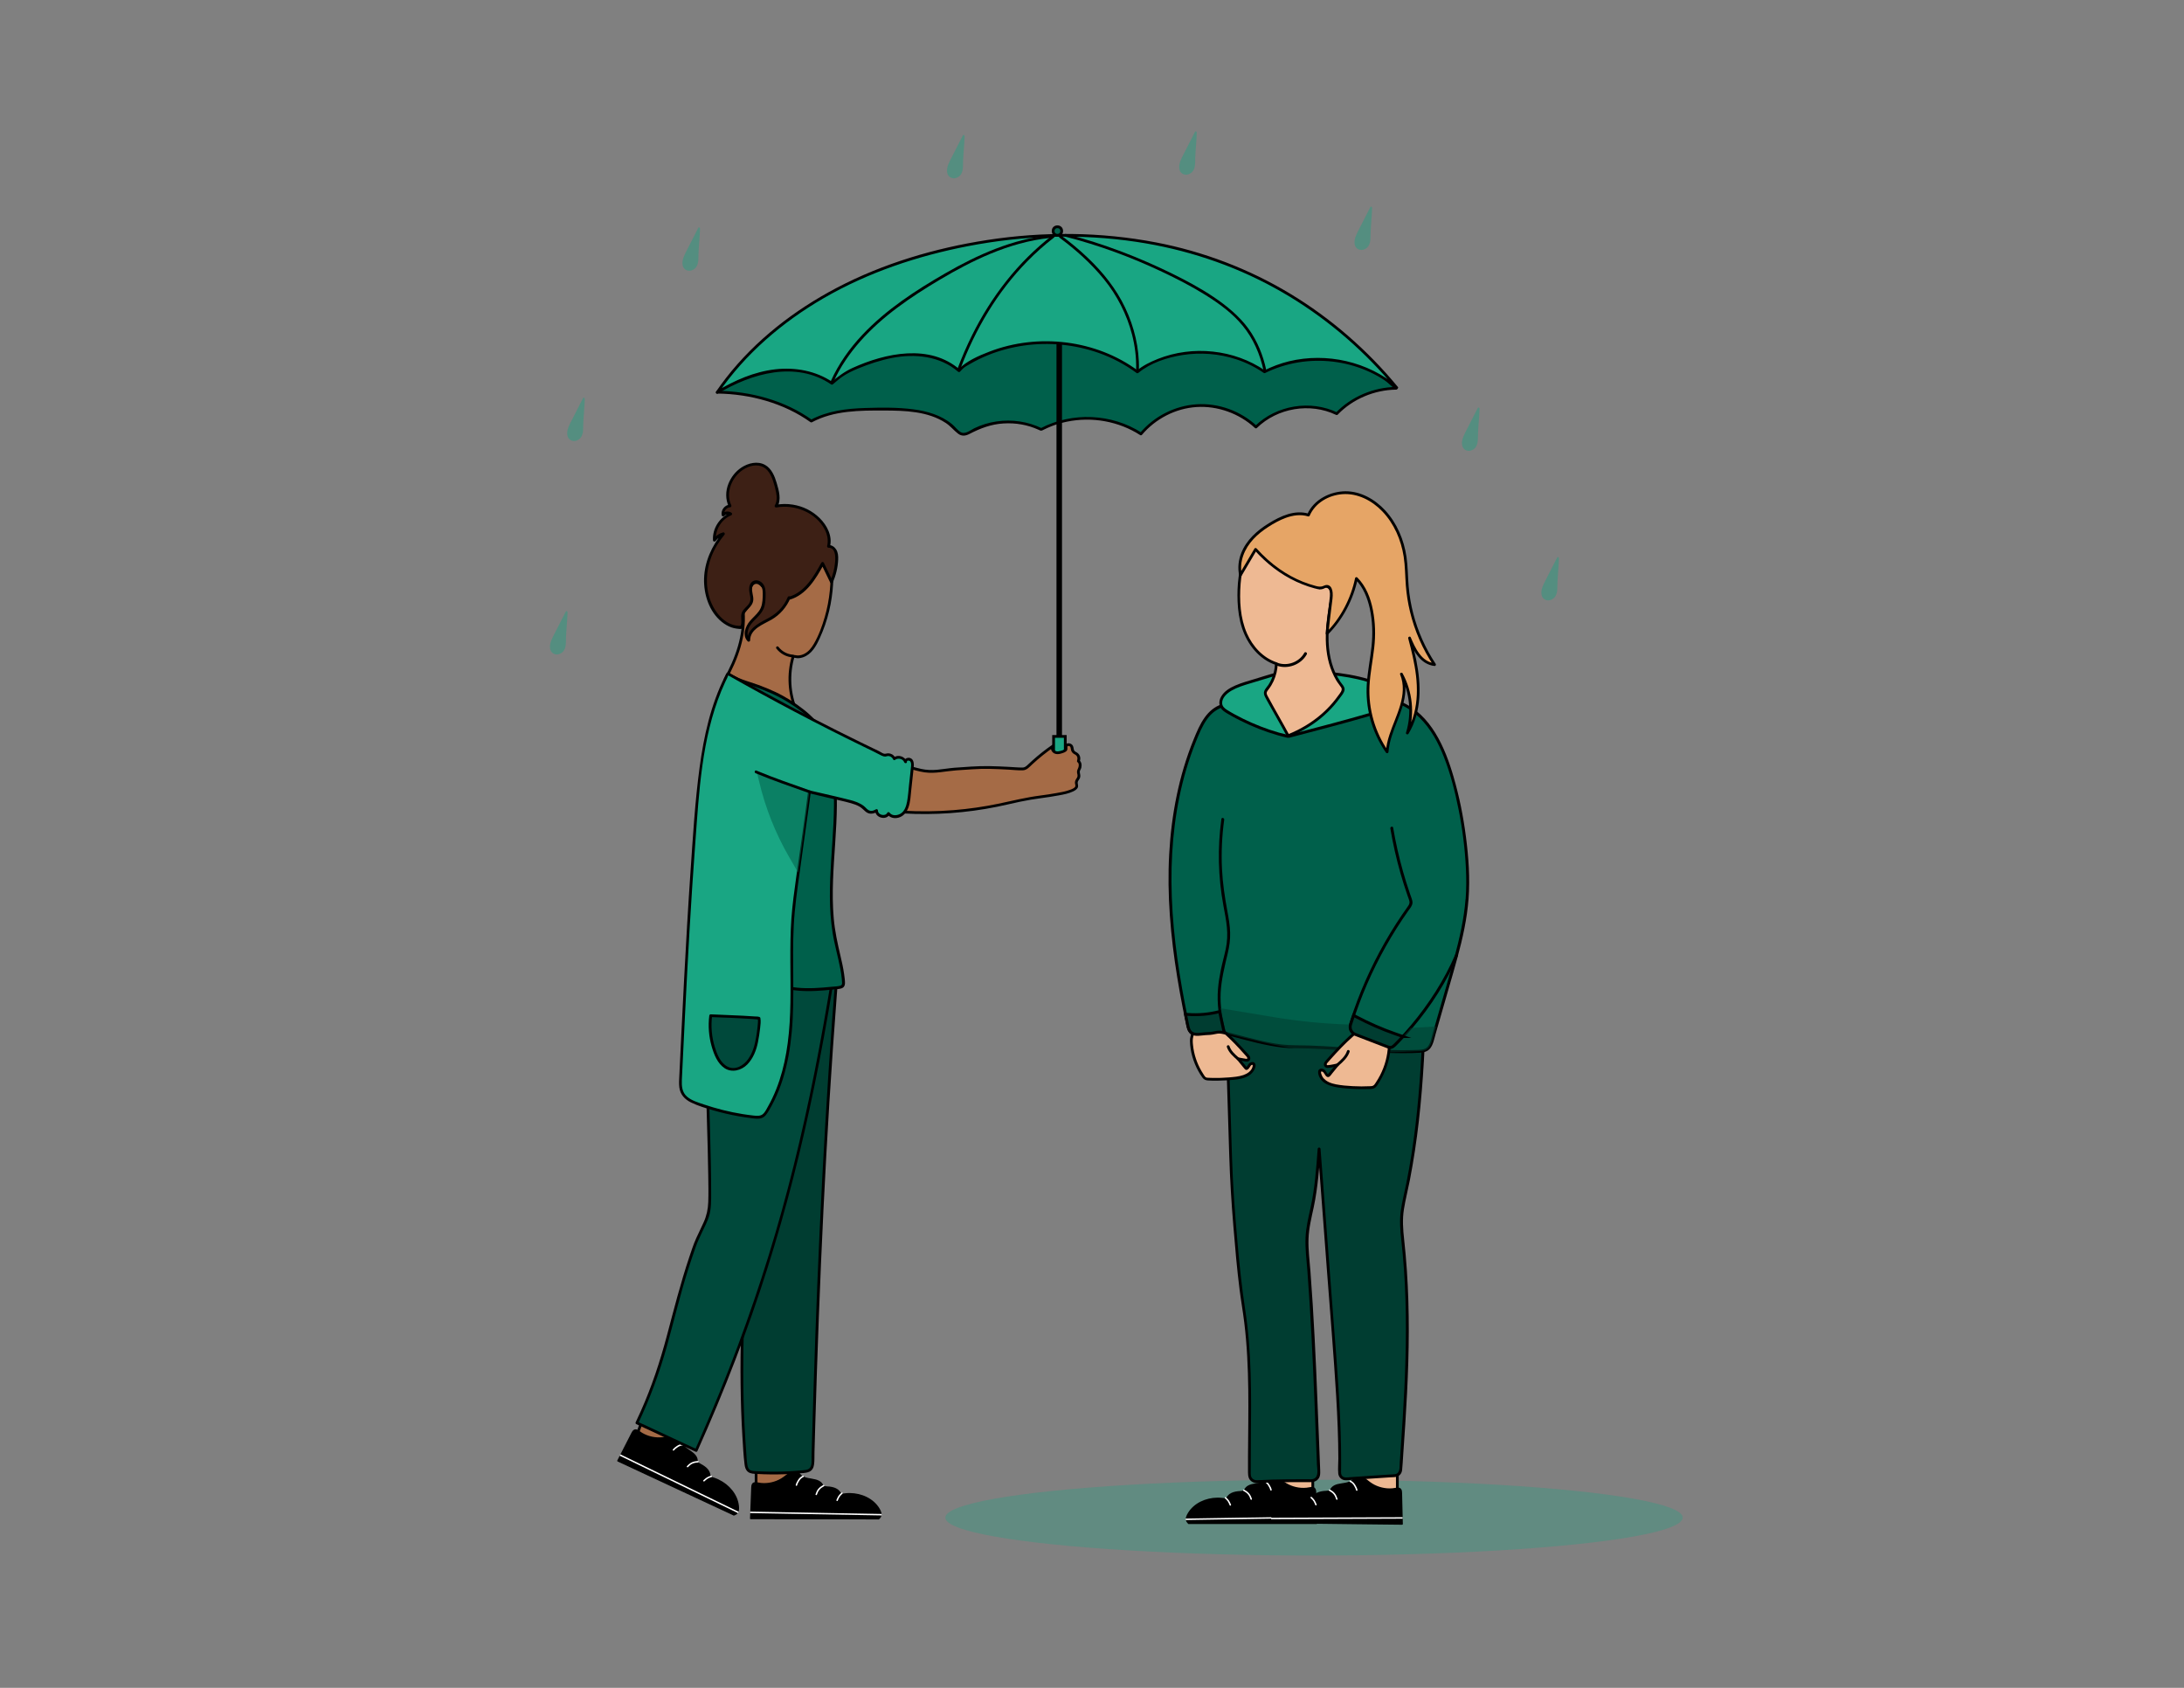 <?xml version="1.0" encoding="UTF-8"?><svg id="Layer_10" xmlns="http://www.w3.org/2000/svg" viewBox="0 0 792 612"><rect x="0" y="0" width="792" height="612" fill="#808080" stroke="none"/><defs><style>.cls-1{fill:#00493b;}.cls-2,.cls-3,.cls-4{fill:#003d31;}.cls-5{fill:#00a981;}.cls-6,.cls-7,.cls-8,.cls-9{fill:#00604b;}.cls-10,.cls-11{fill:#eeb993;}.cls-12{fill:#fff;}.cls-13{fill:#e6a566;}.cls-14,.cls-15{fill:#a56b46;}.cls-16,.cls-17,.cls-18{fill:#19a683;}.cls-19{fill:#3d2015;}.cls-7{stroke-width:2px;}.cls-7,.cls-15,.cls-8,.cls-11,.cls-17,.cls-3{stroke:#000;stroke-miterlimit:10;}.cls-15{stroke-width:.99px;}.cls-20{opacity:.34;}.cls-3{stroke-width:1.05px;}.cls-4,.cls-9{opacity:.54;}.cls-18{opacity:.3;}</style></defs><g><path class="cls-14" d="m269.98,221.52c1.06-.89,1.11-1.94,2.17-2.83-.73-1.22-.15-2.46-.22-3.87-.08-1.58.68-3.56,2.26-3.61,1.49-.05,2.36,1.59,3.48,2.58,1.83,1.64,4.76,1.53,6.89.3s3.57-3.37,4.65-5.58,1.9-4.54,3.17-6.65c.76-1.26,1.85-2.52,3.31-2.64.81-.07,1.62.24,2.3.68,3.03,1.96,3.67,6.09,3.64,9.7-.06,7.67-1.82,15.32-5.13,22.24-.82,1.72-1.77,3.44-3.22,4.7s-3.48,1.97-5.31,1.4l-.35.05c-1.94,6.48-1.51,13.64,1.19,19.84-8.94-3.17-17.53-6.96-25.88-11.47,4.02-7.13,7.31-15.99,6.58-24.62l.47-.22Z"/><path d="m270.33,221.87c.91-.82,1.26-2.02,2.17-2.83.17-.15.18-.41.08-.6-.35-.64-.32-1.29-.25-2s.06-1.39.1-2.09c.05-.97.48-2.44,1.6-2.63,1.21-.2,2.1,1.19,2.81,1.95.83.88,1.86,1.51,3.06,1.73,2.54.47,5.01-.57,6.8-2.34,2.08-2.06,3.2-4.81,4.37-7.44.92-2.09,2.61-6.76,5.7-5.76,2.51.81,3.67,3.59,4.1,5.97.5,2.72.31,5.6.05,8.34-.31,3.21-.92,6.38-1.81,9.48-.97,3.38-2.22,6.81-4.01,9.86-.83,1.42-1.89,2.75-3.37,3.53-.73.39-1.56.63-2.4.63-.59,0-1.12-.23-1.7-.15-.22.03-.41.13-.48.36-1.96,6.65-1.5,13.85,1.24,20.22l.56-.73c-8.86-3.15-17.48-6.96-25.76-11.42l.18.68c4.22-7.5,7.35-16.14,6.65-24.87l-.25.43.47-.22c.58-.27.07-1.13-.5-.86l-.47.22c-.14.07-.26.27-.25.43.69,8.56-2.37,17-6.51,24.37-.13.23-.06.55.18.68,8.36,4.5,17.05,8.34,26,11.52.46.16.71-.37.56-.73-2.63-6.11-3.02-13.08-1.14-19.45l-.48.36c.5-.07.99.13,1.5.15.76.03,1.54-.12,2.25-.39,1.44-.54,2.62-1.53,3.55-2.74,1-1.29,1.72-2.76,2.39-4.23.71-1.56,1.35-3.15,1.91-4.77,1.11-3.23,1.92-6.57,2.39-9.95.44-3.15.74-6.44.4-9.62-.27-2.52-1.03-5.22-3.04-6.92-1.04-.87-2.38-1.52-3.76-1.21s-2.34,1.4-3.06,2.5c-1.86,2.84-2.69,6.21-4.55,9.06-1.6,2.44-4.16,4.56-7.27,4.11-.79-.11-1.56-.41-2.18-.91-.58-.47-1.03-1.08-1.55-1.62-.88-.91-2.1-1.61-3.36-.99-1.19.58-1.7,2.01-1.8,3.24-.07.81-.06,1.63-.13,2.45s.01,1.58.41,2.31l.08-.6c-.91.82-1.26,2.02-2.17,2.83-.48.43.23,1.13.7.7Z"/></g><path d="m281.5,235.12c1.46,1.91,3.66,3.11,6.06,3.26.64.04.64-.96,0-1-2.01-.13-3.97-1.16-5.2-2.77-.16-.21-.43-.33-.68-.18-.21.12-.34.47-.18.68h0Z"/><ellipse class="cls-18" cx="476.52" cy="550.28" rx="133.7" ry="13.74"/><g><path class="cls-19" d="m286.27,216.93c5.74-1.65,9.17-7.35,12.04-12.59,1.08,2.23,2.15,4.46,3.23,6.69,1.1-2.51,1.74-5.22,1.89-7.96.06-1.09.03-2.21-.43-3.2s-1.45-1.79-2.54-1.73c.89-3.25-.66-6.74-2.92-9.23-3.97-4.37-10.29-6.48-16.09-5.36,1.26-2.08.67-4.74.04-7.09-.78-2.92-1.81-6.16-4.49-7.54-2.26-1.16-5.07-.58-7.28.68-4.7,2.69-7.37,9.02-4.98,13.88-1.58.01-2.9,1.72-2.53,3.25.66-.79,1.97-.94,2.79-.31-3.69,1.49-6.21,5.49-5.94,9.46.78-1.11,1.97-1.93,3.28-2.28-3.22,3.86-5.54,8.53-6.28,13.5s.17,10.24,2.87,14.48c2.18,3.42,5.91,6.24,9.95,5.9.93-1.39.02-3.33.54-4.93.54-1.65,2.49-2.54,3.05-4.18.41-1.21-.02-2.52-.22-3.78s-.01-2.81,1.12-3.41c1.12-.6,2.58.17,3.19,1.29s.58,2.46.54,3.73c-.04,1.44-.09,2.91-.64,4.24-.89,2.16-2.92,3.58-4.39,5.4s-2.25,4.72-.57,6.33c-.05-2.11,1.43-3.98,3.15-5.2s3.73-1.98,5.51-3.11c2.67-1.7,4.8-4.24,5.99-7.18"/><path d="m286.41,217.43c6.06-1.79,9.5-7.63,12.35-12.83h-.9c1.08,2.23,2.15,4.46,3.23,6.69.16.33.74.35.9,0,1.14-2.64,1.83-5.45,1.96-8.33.06-1.27-.02-2.65-.73-3.75-.62-.95-1.61-1.6-2.76-1.59l.5.66c1-3.86-1-7.76-3.72-10.43s-6.08-4.28-9.7-4.87c-2.07-.34-4.17-.32-6.24.07l.59.76c1.54-2.67.57-5.95-.24-8.7-.74-2.5-1.84-5.22-4.23-6.55-2.7-1.49-6.09-.66-8.54.95-2.13,1.4-3.76,3.48-4.71,5.84-1.09,2.7-1.14,5.75.13,8.39l.45-.78c-1.96.09-3.42,1.98-3.03,3.9.08.38.61.51.87.23.58-.63,1.46-.72,2.16-.23l.12-.95c-3.92,1.63-6.56,5.7-6.32,9.96.03.54.67.67.97.26.74-1.01,1.78-1.7,2.97-2.04l-.5-.87c-3.87,4.67-6.5,10.46-6.67,16.58-.16,5.73,1.85,12.03,6.45,15.71,1.06.85,2.23,1.54,3.51,1.99.59.2,1.19.35,1.8.43.53.07,1.59.27,2.08-.02.44-.25.58-1.03.65-1.49.1-.75.01-1.49-.02-2.24-.02-.69.02-1.37.37-1.99.32-.55.78-1,1.22-1.45.92-.94,1.7-1.9,1.79-3.26.09-1.51-.67-2.97-.4-4.48.11-.59.38-1.19.96-1.43.64-.26,1.35.03,1.84.46,1.2,1.05,1.05,2.94,1.01,4.38-.06,1.82-.24,3.56-1.31,5.1-.94,1.35-2.25,2.41-3.31,3.65-1.67,1.95-2.91,5.25-.82,7.37.32.32.89.08.89-.37,0-4.16,4.79-5.76,7.74-7.47,3.11-1.8,5.51-4.57,6.88-7.88.26-.62-.75-.88-1-.28-.72,1.75-1.78,3.35-3.1,4.7s-2.94,2.4-4.65,3.29c-3.07,1.59-6.92,3.65-6.91,7.64l.89-.37c-1.03-1.04-.92-2.57-.43-3.85.53-1.39,1.56-2.44,2.59-3.48s2.17-2.2,2.8-3.6c.7-1.53.75-3.24.79-4.9.04-1.52-.01-3.23-1.09-4.44-.8-.89-2.14-1.41-3.28-.9-1.24.56-1.63,1.99-1.59,3.25.06,1.58.95,3.31.07,4.8-.74,1.27-2.13,2.03-2.71,3.42-.68,1.62.32,3.58-.6,5.08l.45-.26c-5.4.39-9.49-4.45-11.22-9.06-1.93-5.13-1.66-10.81.28-15.9,1.11-2.92,2.77-5.63,4.76-8.03.31-.38.03-1.02-.5-.87-1.47.41-2.7,1.28-3.6,2.51l.97.26c-.21-3.76,2.05-7.51,5.56-8.96.42-.17.51-.68.12-.95-1.06-.73-2.55-.55-3.42.4l.87.23c-.25-1.25.76-2.53,2.03-2.59.41-.02.62-.42.45-.78-2.02-4.21-.09-9.34,3.35-12.18,2.01-1.66,4.99-2.82,7.57-1.93,2.36.8,3.54,3.2,4.27,5.41.44,1.33.82,2.71,1.08,4.09.3,1.58.36,3.25-.47,4.68-.24.42.15.84.59.76,6.62-1.24,14.31,1.84,17.5,7.96.96,1.84,1.4,3.95.88,5.99-.08.32.16.66.5.66,2.61-.03,2.55,3.43,2.39,5.2-.21,2.37-.82,4.72-1.76,6.9h.9c-1.08-2.23-2.15-4.46-3.23-6.69-.17-.35-.72-.32-.9,0-2.71,4.94-5.96,10.65-11.73,12.35-.64.19-.37,1.19.28,1h0Z"/></g><path class="cls-15" d="m233.25,514.1l-3.11,8.47,9.04,3.67s8.75-9.6,7.91-9.6-13.84-2.54-13.84-2.54"/><rect class="cls-15" x="274.19" y="531.32" width="12.42" height="10.73"/><rect class="cls-11" x="463.65" y="532.45" width="12.42" height="9.6"/><rect class="cls-11" x="494.31" y="532.25" width="12.42" height="9.6"/><g><g><path d="m318.63,550.69s.65-.57.78-1.21-.12-1.31-.42-1.89c-2.29-4.41-7.78-6.49-12.7-5.83-.42.06-.87.12-1.23-.08-.3-.17-.48-.49-.69-.76-1.1-1.42-3.12-1.63-4.92-1.75-.21-.01-.42-.03-.61-.12-.36-.17-.53-.57-.76-.89-1.65-2.39-5.82-1.18-7.83-3.27-.47-.5-.82-1.18-1.47-1.4-.52-.18-1.1,0-1.59.24-1.12.55-2.04,1.42-3.06,2.13-2.7,1.88-6.17,2.59-9.39,1.94-.49-.1-1.05-.22-1.47.05-.48.31-.56.98-.58,1.56-.14,3.73-.29,7.46-.43,11.2l46.38.1Z"/><path d="m318.47,550.47c-.08.07.02-.02.04-.04.06-.06.12-.12.17-.18.16-.18.3-.38.39-.61.25-.64-.04-1.35-.33-1.92-.46-.89-1.07-1.7-1.78-2.4-1.44-1.41-3.28-2.39-5.22-2.92-.97-.27-1.98-.43-2.98-.48-.51-.03-1.02-.02-1.53.01s-1.05.15-1.57.15c-.58,0-.98-.27-1.32-.72s-.66-.81-1.13-1.09c-.92-.53-2.01-.69-3.05-.79-.5-.04-1.1.01-1.54-.25s-.61-.75-.92-1.12c-.54-.66-1.36-.98-2.16-1.18-1.68-.42-3.58-.4-5.03-1.46-.38-.27-.66-.63-.95-.99-.37-.46-.78-.87-1.42-.8s-1.22.44-1.73.78-1,.74-1.5,1.12c-1.88,1.44-4.07,2.37-6.43,2.63-1.18.13-2.38.1-3.54-.11-.53-.09-1.32-.39-1.72.12-.34.43-.29,1.11-.3,1.62-.11,2.87-.22,5.73-.33,8.6-.03.71-.05,1.42-.08,2.13l-.29-.24c.41,0,.83,0,1.24,0h3.36c1.67.01,3.33.01,5,.02,2.02,0,4.05,0,6.07.01,2.23,0,4.45,0,6.68.01,2.25,0,4.5,0,6.75.01h6.26c1.77.02,3.54.02,5.32.02,1.27,0,2.55,0,3.82,0,.6,0,1.2,0,1.8,0,.03,0,.05,0,.08,0,.34,0,.39.53.05.53-.41,0-.83,0-1.24,0h-3.36c-1.67-.01-3.33-.01-5-.02-2.02,0-4.05,0-6.07-.01-2.23,0-4.45,0-6.68-.01-2.25,0-4.5,0-6.75-.01-2.09,0-4.17,0-6.26-.01-1.77,0-3.54,0-5.32-.01-1.27,0-2.55,0-3.82,0-.6,0-1.2,0-1.8,0-.03,0-.05,0-.08,0-.13,0-.3-.09-.29-.24.12-3.02.23-6.04.35-9.06.03-.73.05-1.45.08-2.18.02-.49.07-1.02.36-1.43.32-.44.83-.57,1.35-.53.62.05,1.23.23,1.86.29,2.53.25,5.15-.34,7.33-1.66,1.11-.67,2.05-1.57,3.15-2.24.97-.59,2.16-1.03,3.09-.14.38.36.65.82,1.04,1.17.34.3.73.53,1.15.69.88.35,1.84.47,2.76.64.87.15,1.78.33,2.57.76.38.21.72.47,1,.79.34.39.54,1.04,1.1,1.15s1.13.08,1.68.15,1.1.18,1.62.35c.49.16.96.38,1.38.69.19.14.37.31.53.48.21.23.37.52.59.74.44.44,1.15.21,1.7.16s1.07-.08,1.6-.07c1.05.02,2.1.14,3.12.38,2.04.48,3.99,1.42,5.56,2.81.76.68,1.43,1.47,1.96,2.34.57.94,1.15,2.15.53,3.21-.17.3-.4.56-.66.79s-.56-.21-.3-.44Z"/></g><path class="cls-12" d="m291.34,535.59c-.66.27-1.18.81-1.54,1.41-.15.26-.31.53-.45.8-.12.24-.2.5-.27.76-.04.14-.16.24-.31.21-.13-.02-.25-.17-.21-.31.08-.31.17-.62.31-.9.15-.3.32-.6.5-.89.43-.7,1.02-1.29,1.78-1.6.32-.13.5.37.18.5h0Z"/><path class="cls-12" d="m298.85,538.89c-.61.33-1.2.71-1.65,1.24s-.73,1.15-.94,1.79c-.04.14-.16.24-.31.21-.13-.02-.26-.17-.21-.31.23-.73.53-1.43,1.03-2.01s1.12-1,1.78-1.36c.13-.07.28-.06.37.07.08.11.06.3-.07.37h0Z"/><path class="cls-12" d="m305.48,541.65c-.37.33-.75.7-1.01,1.09s-.48.92-.67,1.38c-.13.32-.62.08-.48-.23.22-.51.43-1.02.74-1.48s.71-.84,1.12-1.2c.11-.1.3-.04.37.07.09.13.04.28-.07.37h0Z"/><rect class="cls-12" x="295.61" y="524.94" width=".53" height="47.69" transform="translate(-258.09 834.85) rotate(-88.98)"/></g><g><g><path d="m431.09,552.34s-.65-.57-.78-1.21.12-1.31.43-1.89c2.3-4.4,7.79-6.48,12.71-5.81.42.06.87.12,1.23-.08.3-.17.48-.49.69-.76,1.1-1.42,3.13-1.63,4.92-1.74.21-.01.42-.03.61-.12.36-.17.54-.56.76-.89,1.65-2.38,5.83-1.17,7.83-3.26.48-.5.83-1.18,1.48-1.4.52-.18,1.1,0,1.59.24,1.12.55,2.04,1.42,3.06,2.14,2.69,1.88,6.16,2.6,9.38,1.96.49-.1,1.05-.22,1.47.06.48.31.55.98.57,1.56.14,3.73.27,7.46.41,11.2l-46.38.02Z"/><path d="m431.24,552.13c.08.07-.02-.02-.04-.04-.06-.06-.12-.12-.17-.18-.16-.18-.3-.38-.39-.61-.25-.64.04-1.35.33-1.92.46-.89,1.07-1.7,1.79-2.4,1.44-1.41,3.28-2.39,5.22-2.91.97-.26,1.98-.43,2.98-.47.51-.02,1.02-.02,1.53.01s1.05.15,1.57.15c.58,0,.98-.27,1.32-.72s.66-.81,1.14-1.08c.92-.53,2.01-.69,3.05-.78.5-.04,1.1.01,1.54-.24s.62-.75.92-1.12c.54-.65,1.36-.98,2.16-1.18,1.68-.42,3.58-.39,5.03-1.45.38-.27.66-.63.95-.99.37-.46.78-.87,1.42-.8s1.21.44,1.72.79,1,.74,1.5,1.12c1.88,1.44,4.07,2.38,6.43,2.64,1.18.13,2.38.1,3.54-.11.53-.09,1.32-.38,1.72.12.34.43.28,1.11.3,1.62.11,2.87.21,5.73.32,8.6.03.71.05,1.42.08,2.13l.29-.24c-.41,0-.83,0-1.24,0h-3.36c-1.67,0-3.33,0-5,0-2.02,0-4.05,0-6.07,0-2.23,0-4.45,0-6.68,0s-4.5,0-6.75,0c-2.09,0-4.17,0-6.26,0-1.77,0-3.54,0-5.32,0-1.27,0-2.55,0-3.82,0-.6,0-1.2,0-1.8,0-.03,0-.05,0-.08,0-.34,0-.39.53-.05.53.41,0,.83,0,1.24,0h3.36c1.67,0,3.33,0,5,0h6.07c2.23,0,4.45,0,6.68,0h6.75c2.09,0,4.17,0,6.26,0,1.77,0,3.54,0,5.32,0h3.82c.6,0,1.2,0,1.8,0,.03,0,.05,0,.08,0,.13,0,.3-.09.29-.24-.11-3.02-.22-6.04-.33-9.06-.03-.73-.05-1.45-.08-2.18-.02-.49-.06-1.02-.36-1.43-.31-.44-.83-.57-1.35-.53-.62.05-1.23.23-1.86.28-2.53.24-5.15-.35-7.33-1.67-1.11-.67-2.05-1.58-3.15-2.25-.97-.59-2.16-1.03-3.09-.14-.38.36-.65.82-1.04,1.17-.34.3-.73.52-1.15.69-.88.35-1.84.47-2.77.63-.88.15-1.78.32-2.57.75-.38.2-.72.46-1,.79-.34.39-.54,1.04-1.11,1.15s-1.13.08-1.68.15-1.1.17-1.62.34c-.49.16-.96.38-1.38.68-.19.14-.37.3-.53.48-.21.23-.37.52-.59.74-.44.44-1.15.21-1.7.16s-1.07-.08-1.6-.07c-1.05.01-2.1.14-3.12.38-2.04.48-3.99,1.41-5.56,2.81-.76.68-1.43,1.46-1.96,2.34-.57.94-1.16,2.15-.53,3.21.17.3.4.56.66.79s.56-.21.3-.44Z"/></g><path class="cls-12" d="m458.4,537.29c.66.27,1.18.81,1.53,1.42.15.26.31.53.44.8.12.24.2.5.27.76.04.14.16.24.31.22.13-.02.25-.17.22-.31-.08-.31-.17-.62-.31-.9-.15-.3-.32-.6-.5-.89-.43-.7-1.02-1.29-1.78-1.6-.32-.13-.5.37-.18.5h0Z"/><path class="cls-12" d="m450.89,540.58c.61.33,1.2.71,1.65,1.24s.73,1.15.93,1.79c.04.14.16.24.31.22.13-.02.26-.17.22-.31-.23-.73-.53-1.43-1.03-2.02s-1.12-1-1.78-1.36c-.13-.07-.28-.06-.37.07-.08.11-.06.3.07.37h0Z"/><path class="cls-12" d="m444.25,543.33c.37.33.75.7,1.01,1.09s.47.92.67,1.38c.13.32.62.09.48-.23-.22-.51-.43-1.02-.74-1.48s-.71-.84-1.12-1.2c-.11-.1-.3-.04-.37.07-.09.13-.04.28.07.37h0Z"/><rect class="cls-12" x="430" y="550.21" width="47.69" height=".53" transform="translate(-8.82 7.39) rotate(-.92)"/></g><g><g><path d="m462.05,552.07s-.64-.57-.76-1.22.14-1.31.45-1.89c2.35-4.37,7.87-6.38,12.78-5.66.42.06.86.13,1.23-.07.3-.17.49-.48.7-.75,1.12-1.4,3.15-1.59,4.94-1.68.21-.01.42-.02.61-.11.36-.17.54-.56.77-.88,1.68-2.36,5.84-1.1,7.87-3.16.48-.49.84-1.17,1.49-1.38.52-.17,1.1.01,1.59.26,1.11.56,2.02,1.45,3.03,2.17,2.67,1.91,6.13,2.68,9.36,2.07.5-.09,1.05-.21,1.47.07.48.32.54.99.56,1.57.09,3.73.18,7.47.28,11.2l-46.38-.54Z"/><path d="m462.21,551.85c.08.07-.02-.02-.04-.04-.06-.06-.11-.12-.17-.19-.15-.18-.3-.39-.38-.62-.24-.64.05-1.35.36-1.91.47-.88,1.09-1.69,1.81-2.38,1.46-1.39,3.31-2.35,5.26-2.85.98-.25,1.98-.4,2.99-.44.51-.02,1.02,0,1.53.03s1.05.17,1.57.17c.58,0,.98-.25,1.33-.7s.67-.8,1.15-1.07c.93-.52,2.02-.66,3.06-.74.5-.04,1.1.03,1.54-.23s.63-.74.94-1.11c.55-.65,1.37-.96,2.18-1.15,1.68-.4,3.59-.35,5.05-1.39.38-.27.67-.62.97-.98.38-.46.79-.86,1.43-.78s1.21.46,1.72.81.99.75,1.48,1.14c1.86,1.46,4.04,2.43,6.4,2.72,1.17.15,2.37.13,3.54-.06.53-.09,1.33-.37,1.72.14.33.43.27,1.11.28,1.62.07,2.87.14,5.73.21,8.6.02.71.04,1.42.05,2.13l.29-.24c-.41,0-.83,0-1.24-.01l-3.36-.04-5-.06c-2.02-.02-4.05-.05-6.07-.07-2.23-.03-4.45-.05-6.68-.08l-6.74-.08c-2.09-.02-4.17-.05-6.26-.07-1.77-.02-3.54-.04-5.32-.06-1.27-.01-2.55-.03-3.82-.04-.6,0-1.2-.02-1.8-.02-.03,0-.05,0-.08,0-.34,0-.4.53-.05.53.41,0,.83,0,1.24.01,1.12.01,2.24.03,3.36.04,1.67.02,3.33.04,5,.06,2.02.02,4.05.05,6.07.07,2.23.03,4.45.05,6.68.08s4.5.05,6.74.08c2.09.02,4.17.05,6.26.07,1.77.02,3.54.04,5.32.06l3.82.04c.6,0,1.2.02,1.8.02.03,0,.05,0,.08,0,.13,0,.3-.08.29-.24-.07-3.02-.15-6.04-.22-9.07-.02-.73-.03-1.45-.05-2.18-.01-.49-.05-1.02-.34-1.44-.31-.45-.82-.58-1.34-.54-.62.04-1.24.21-1.86.26-2.54.21-5.15-.42-7.31-1.76-1.1-.68-2.03-1.6-3.12-2.29-.96-.6-2.15-1.06-3.09-.18-.38.36-.66.81-1.05,1.16-.34.3-.74.52-1.16.68-.88.34-1.84.45-2.77.6-.88.14-1.79.3-2.58.72-.38.2-.72.46-1.01.78-.35.39-.55,1.04-1.12,1.13s-1.13.07-1.68.13-1.1.16-1.63.32c-.49.15-.96.37-1.39.67-.2.14-.38.3-.54.48-.21.23-.37.51-.6.73-.45.44-1.15.2-1.7.14s-1.06-.09-1.6-.09c-1.05,0-2.1.11-3.12.34-2.04.46-4.01,1.36-5.6,2.74-.77.67-1.45,1.45-1.99,2.31-.58.94-1.18,2.14-.57,3.21.17.3.39.57.65.8s.56-.21.31-.43Z"/></g><path class="cls-12" d="m489.54,537.34c.66.28,1.17.82,1.52,1.43.15.26.3.53.43.81.12.25.19.51.26.77.04.14.16.24.31.22.13-.02.26-.17.22-.31-.08-.31-.16-.62-.3-.9-.15-.3-.31-.61-.48-.89-.42-.7-1-1.3-1.76-1.62-.32-.13-.51.37-.19.5h0Z"/><path class="cls-12" d="m481.99,540.54c.6.34,1.19.73,1.63,1.26s.72,1.16.91,1.8c.04.14.15.25.31.22.13-.02.26-.17.22-.31-.22-.73-.52-1.43-1-2.03s-1.1-1.02-1.76-1.38c-.13-.07-.28-.06-.37.06-.08.11-.06.3.06.37h0Z"/><path class="cls-12" d="m475.32,543.21c.36.33.74.71,1,1.11s.46.92.66,1.39c.13.32.61.09.48-.23-.21-.51-.42-1.02-.72-1.49s-.7-.85-1.11-1.22c-.11-.1-.3-.05-.37.06-.09.13-.04.28.06.37h0Z"/><rect class="cls-12" x="460.98" y="550.21" width="47.69" height=".53" transform="translate(-2.23 1.97) rotate(-.23)"/></g><g><g><path d="m266.13,549.3s.83-.24,1.22-.77.44-1.24.41-1.9c-.22-4.96-4.33-9.16-9.07-10.63-.4-.12-.84-.25-1.08-.59-.2-.28-.23-.65-.31-.98-.4-1.75-2.15-2.79-3.73-3.65-.18-.1-.37-.2-.5-.36-.25-.31-.25-.74-.31-1.13-.49-2.86-4.79-3.52-5.72-6.26-.22-.65-.25-1.42-.75-1.89-.4-.38-.99-.47-1.55-.45-1.25.03-2.45.43-3.68.65-3.23.57-6.69-.24-9.33-2.19-.41-.3-.86-.64-1.36-.57-.57.08-.92.66-1.18,1.17-1.7,3.33-3.4,6.65-5.1,9.98l42.04,19.6Z"/><path d="m266.08,549.04c-.1.03.03-.01.06-.02.08-.03.16-.06.23-.09.22-.1.44-.22.61-.39.5-.47.53-1.24.51-1.88-.04-1-.25-1.99-.61-2.93-.71-1.89-1.97-3.55-3.5-4.85-.77-.65-1.61-1.22-2.5-1.69-.45-.24-.92-.45-1.39-.63s-1.01-.3-1.49-.53c-.52-.25-.77-.65-.89-1.21s-.26-1.01-.57-1.46c-.61-.87-1.53-1.47-2.44-2-.43-.25-1-.45-1.29-.87s-.24-.94-.36-1.41c-.21-.82-.82-1.46-1.46-1.98-1.35-1.09-3.08-1.87-3.95-3.44-.22-.41-.34-.85-.45-1.3-.14-.57-.34-1.11-.95-1.32s-1.29-.11-1.9-.02-1.22.25-1.83.38c-2.31.51-4.69.44-6.94-.32-1.12-.38-2.2-.91-3.17-1.59-.44-.31-1.03-.91-1.61-.62-.48.24-.73.89-.96,1.34-1.31,2.55-2.61,5.11-3.92,7.66-.32.63-.65,1.27-.97,1.9l-.16-.34c.38.18.75.35,1.13.53l3.05,1.42c1.51.7,3.02,1.41,4.53,2.11,1.83.85,3.67,1.71,5.5,2.56,2.02.94,4.04,1.88,6.06,2.82l6.11,2.85c1.89.88,3.78,1.76,5.67,2.64,1.61.75,3.21,1.5,4.82,2.25,1.15.54,2.31,1.08,3.46,1.61.54.25,1.09.5,1.63.76.02.01.05.02.07.03.31.14.13.65-.18.5-.38-.18-.75-.35-1.13-.53l-3.05-1.42c-1.51-.7-3.02-1.41-4.53-2.11l-5.5-2.56c-2.02-.94-4.04-1.88-6.06-2.82l-6.11-2.85c-1.89-.88-3.78-1.76-5.67-2.64-1.61-.75-3.21-1.5-4.82-2.25l-3.46-1.61c-.54-.25-1.09-.5-1.63-.76-.02-.01-.05-.02-.07-.03-.12-.05-.23-.2-.16-.34,1.38-2.69,2.75-5.38,4.13-8.08.33-.65.66-1.3.99-1.94.23-.44.49-.9.93-1.15.47-.27.99-.17,1.44.09.54.31,1.02.72,1.56,1.04,2.19,1.29,4.82,1.85,7.35,1.58,1.29-.14,2.52-.57,3.8-.71,1.12-.13,2.39-.03,2.86,1.18.19.49.24,1.02.45,1.5.18.42.44.78.75,1.11.65.69,1.47,1.2,2.24,1.74.73.51,1.48,1.05,2.01,1.77.26.34.45.72.57,1.14.15.5.05,1.17.52,1.51s.99.55,1.46.85.92.62,1.33,1c.38.35.71.75.96,1.2.12.21.21.43.28.66.09.3.11.63.22.92.21.59.95.68,1.47.86s1,.38,1.48.61c.94.46,1.84,1.01,2.67,1.66,1.64,1.3,3.02,2.96,3.86,4.89.4.93.68,1.93.79,2.94.12,1.1.14,2.44-.87,3.14-.28.2-.6.34-.93.44s-.42-.43-.09-.53Z"/></g><path class="cls-12" d="m247.73,524.13c-.71-.04-1.41.23-1.99.64-.25.17-.5.35-.74.54-.21.17-.39.37-.57.58-.09.11-.25.15-.37.06-.11-.08-.16-.26-.06-.37.21-.24.41-.49.66-.69.26-.21.54-.41.82-.6.68-.45,1.47-.74,2.29-.7.34.02.3.55-.05.53h0Z"/><path class="cls-12" d="m253.15,530.28c-.69.04-1.38.14-2.02.43s-1.15.73-1.6,1.23c-.1.11-.24.15-.37.06-.11-.08-.16-.26-.06-.37.51-.56,1.09-1.07,1.78-1.39s1.44-.44,2.18-.49c.14,0,.28.06.31.22.02.13-.07.3-.22.31h0Z"/><path class="cls-12" d="m258.01,535.58c-.47.14-.97.32-1.38.57s-.82.63-1.19.97c-.26.23-.59-.18-.34-.41.41-.37.82-.74,1.29-1.03s1-.46,1.52-.62c.14-.04.29.09.31.22.03.16-.08.27-.22.31h0Z"/><rect class="cls-12" x="246.02" y="514.16" width=".53" height="47.69" transform="translate(-345.26 524.64) rotate(-64.11)"/></g><g><path class="cls-2" d="m265.42,348.13c12.62,2.34,25.52,3.12,38.32,2.33-4.93,61.45-7.34,117.87-8.99,179.49-.03.99-.1,2.09-.8,2.79-.61.61-1.54.74-2.4.83-5.91.61-11.86.73-17.79.35-.8-.05-1.66-.13-2.28-.64-.8-.66-.96-1.8-1.06-2.84-5.3-58.36,6.7-112.43-1.98-170.39-.61-4.07-1.33-8.16-2.8-12.01"/><path d="m265.29,348.61c12.67,2.33,25.59,3.13,38.46,2.35l-.5-.5c-1.04,12.97-1.99,25.95-2.84,38.94s-1.58,25.43-2.25,38.15-1.24,25.2-1.76,37.8-.98,25.6-1.38,38.4c-.21,6.52-.4,13.03-.58,19.55-.05,1.66-.09,3.32-.14,4.98-.03,1.29.27,3.33-.88,4.23-.61.48-1.49.51-2.23.59-.84.08-1.69.16-2.53.22-1.63.12-3.26.21-4.9.26-3.21.1-6.42.05-9.63-.14-.66-.04-1.4-.04-2-.35-.72-.38-.97-1.11-1.1-1.86-.27-1.56-.31-3.2-.43-4.78-.5-6.41-.8-12.84-.95-19.27-.29-12.57,0-25.15.49-37.72s1.17-24.99,1.61-37.49.66-25.08.23-37.62-1.38-25.37-3.59-37.83c-.52-2.93-1.21-5.83-2.25-8.62-.22-.6-1.19-.34-.96.27,2.26,6.01,2.96,12.57,3.74,18.91s1.35,12.97,1.72,19.47c.72,12.79.7,25.61.34,38.41s-1.03,25.45-1.58,38.17-.98,25.66-.84,38.5c.07,6.52.28,13.04.68,19.55.2,3.25.36,6.54.76,9.77.12,1,.38,2.04,1.2,2.71.91.74,2.2.73,3.31.79,3.33.19,6.66.22,9.99.1,1.63-.06,3.27-.16,4.9-.29,1.3-.11,2.84-.07,4.06-.61,1.07-.47,1.57-1.43,1.73-2.54.21-1.47.13-3.01.17-4.5.09-3.31.18-6.62.28-9.93.38-13.13.81-26.26,1.31-39.39s1.04-25.96,1.68-38.93,1.34-25.84,2.14-38.76,1.72-26.27,2.73-39.4c.25-3.25.5-6.5.76-9.75.02-.26-.25-.52-.5-.5-12.77.77-25.61,0-38.19-2.31-.63-.12-.9.85-.27.96h0Z"/></g><g><path class="cls-1" d="m302.24,353.15c-10.16,63.13-23.62,114.43-49.76,172.79-7.17-3.34-14.33-6.67-21.5-10.01,11.96-25.26,11.37-37.54,21.18-64.89.8-2.24,3.69-7.69,4.42-9.95.77-2.42.81-5,.82-7.53.09-28.12-2.79-56.42,1.08-84.27,14.22,4.78,29.78,5.47,44.37,1.99.06,1.17.12,2.34.18,3.52"/><path d="m301.76,353.02c-1.92,11.91-4.02,23.8-6.37,35.63-2.26,11.36-4.77,22.68-7.57,33.93s-5.77,21.93-9.12,32.76-7.13,21.93-11.17,32.72c-4.21,11.27-8.77,22.41-13.61,33.42-.62,1.4-1.24,2.81-1.87,4.21l.68-.18c-7.17-3.34-14.33-6.67-21.5-10.01l.18.68c4.29-9.08,7.76-18.47,10.46-28.14,2.55-9.16,4.74-18.41,7.6-27.48.89-2.83,1.83-5.64,2.82-8.43.69-1.96,1.59-3.82,2.48-5.7.81-1.7,1.7-3.42,2.28-5.21.94-2.9.84-6.04.84-9.06,0-12.98-.6-25.96-.84-38.94s-.13-25.91,1.28-38.78c.18-1.68.39-3.36.62-5.03l-.62.35c11.2,3.74,23.2,5.01,34.94,3.68,3.26-.37,6.5-.93,9.69-1.69l-.63-.48c.06,1.17.12,2.34.18,3.52.03.64,1.03.64,1,0-.06-1.17-.12-2.34-.18-3.52-.02-.33-.3-.56-.63-.48-11.31,2.68-23.18,2.88-34.57.56-3.23-.65-6.41-1.51-9.53-2.55-.23-.08-.58.09-.62.35-1.75,12.7-2.14,25.54-2.03,38.35.12,12.92.73,25.84.89,38.76.04,3.2.12,6.42,0,9.62-.09,2.59-.6,4.94-1.66,7.3-.88,1.97-1.85,3.89-2.74,5.86-1,2.22-1.74,4.56-2.52,6.87-3.13,9.33-5.54,18.85-8.07,28.35s-5.51,18.51-9.45,27.36c-.61,1.36-1.23,2.72-1.87,4.06-.11.23-.08.56.18.68,7.17,3.34,14.33,6.67,21.5,10.01.22.1.57.08.68-.18,4.92-10.99,9.57-22.11,13.88-33.36s7.97-21.73,11.47-32.77,6.6-21.9,9.44-32.98c2.87-11.18,5.43-22.44,7.75-33.75s4.57-23.63,6.52-35.51c.25-1.51.5-3.03.74-4.54.1-.63-.86-.9-.96-.27h0Z"/></g><g><path class="cls-6" d="m264.27,244.52c1.48.99,4.09,2.16,5.51,2.61,5.92,1.88,11.8,4.09,17.01,7.48,5.21,3.39,10.04,7.36,12.59,13.03,1.41,3.13,2.18,6.5,2.69,9.89,3.14,20.75-3.22,42.19.78,62.79,1.03,5.29,2.73,10.48,3.05,15.85.03.43.03.91-.22,1.26-.32.45-.94.55-1.48.61-7.86.88-16.15,1.71-23.39-1.45-.94-.41-1.89-.91-2.48-1.75-.47-.67-.67-1.48-.86-2.28-4.56-18.92-8.95-37.87-13.16-56.87-1.7-7.67-3.38-15.4-3.66-23.26-.3-8.53,1.07-17.02,2.43-25.44"/><path d="m264,244.98c3.11,2.04,6.71,2.95,10.16,4.19,4.05,1.46,8.02,3.19,11.68,5.48,3.23,2.02,6.36,4.32,8.95,7.13,2.73,2.96,4.53,6.44,5.6,10.31,1.18,4.26,1.67,8.72,1.91,13.12s.15,8.82-.05,13.22c-.41,8.87-1.34,17.72-1.3,26.61.02,4.39.3,8.79.98,13.13s1.98,8.71,2.8,13.1c.22,1.16.4,2.32.52,3.49.05.5.1,1.01.12,1.51.02.57-.06.98-.66,1.15-.93.27-2,.26-2.96.36-1.08.11-2.16.22-3.24.3-4.18.33-8.44.42-12.56-.43-1.99-.41-4.07-.99-5.85-1.98-.94-.52-1.56-1.22-1.88-2.25s-.53-2.11-.79-3.16c-1.09-4.55-2.18-9.1-3.25-13.65-2.16-9.15-4.27-18.3-6.35-27.47-1.04-4.6-2.07-9.2-3.1-13.81s-1.99-9.03-2.68-13.6-1.05-9.19-.91-13.83.68-9.32,1.35-13.94c.33-2.28.7-4.55,1.07-6.82.11-.66-.91-.95-1.02-.28-1.52,9.42-3.02,18.92-2.29,28.49.73,9.47,3.12,18.76,5.19,28s4.27,18.81,6.46,28.21c1.1,4.72,2.22,9.43,3.34,14.14.56,2.34,1.11,4.67,1.68,7,.23.94.49,1.9,1.12,2.66.58.71,1.39,1.18,2.21,1.56,3.85,1.77,8.13,2.39,12.33,2.44,2.16.03,4.33-.09,6.48-.27,1.08-.09,2.16-.2,3.23-.32.92-.1,1.96-.09,2.85-.39s1.26-.97,1.28-1.84c.02-1.07-.16-2.17-.3-3.23-.31-2.28-.81-4.52-1.34-6.75-1.06-4.52-2.04-9-2.44-13.63-.8-9.11-.06-18.26.54-27.36s1.07-18.22-.18-27.26c-.59-4.25-1.52-8.57-3.59-12.37-1.83-3.36-4.52-6.15-7.49-8.52-3.25-2.58-6.78-4.8-10.53-6.56-1.96-.92-3.97-1.74-6.01-2.49s-3.97-1.28-5.92-2.02c-1.6-.6-3.2-1.35-4.63-2.3-.57-.37-1.1.54-.53.91h0Z"/></g><g><g><path class="cls-6" d="m506.29,140.8c-7.81.04-16.17,3.54-21.52,9.22-9.48-4.65-21.81-2.62-29.31,4.83-5.68-5.35-13.61-8.22-21.39-7.75s-15.31,4.27-20.31,10.26c-10.6-6.93-25-7.57-36.17-1.62-7.95-3.9-17.82-3.6-25.51.78-.94.53-1.95,1.14-3.01.97-1.07-.17-1.84-1.07-2.59-1.85-6.55-6.82-17.13-7.27-26.6-7.26-8.77,0-17.97.11-25.67,4.31-9.43-6.83-22.35-10.34-33.99-10.47l26.68-23.44,191.43-2.82,27.95,24.85Z"/><path d="m506.29,140.3c-8.11.1-16.25,3.5-21.88,9.37l.61-.08c-9.8-4.71-22.13-2.7-29.91,4.9h.71c-5.87-5.45-13.92-8.43-21.94-7.89-7.89.53-15.37,4.37-20.47,10.4l.61-.08c-10.86-7-25.24-7.62-36.68-1.62h.5c-5.1-2.46-10.84-3.31-16.44-2.49-2.83.41-5.59,1.26-8.16,2.51-1.43.7-3.29,2.33-4.9,1.34-1.18-.72-2.04-1.99-3.11-2.87-3.98-3.27-9.05-4.73-14.08-5.38-5.69-.74-11.53-.65-17.25-.48-6.85.2-13.81,1.04-19.94,4.32h.5c-9.82-7.05-22.25-10.37-34.24-10.54l.35.85c7.25-6.37,14.51-12.74,21.76-19.12l4.28-3.76c.15-.13.86-.62.46-.49s-.09.04,0,.07c.34.11.92-.01,1.27-.02l2.45-.04c6.55-.1,13.11-.19,19.66-.29,10.44-.15,20.88-.31,31.32-.46,12.51-.18,25.01-.37,37.52-.55s25.34-.37,38-.56l32.76-.48,22.07-.33,5.3-.08c.23,0,.66.08.88-.01-.24.1-.44-.32-.06.09s.86.77,1.28,1.14c8.11,7.21,16.23,14.42,24.34,21.64.69.61,1.38,1.23,2.07,1.84.48.43,1.19-.28.71-.71-7.22-6.42-14.44-12.84-21.67-19.26l-4.96-4.41c-.47-.41-1.06-1.19-1.69-1.32-.86-.19-2,.03-2.88.04l-18.52.27c-10.3.15-20.6.3-30.9.46-12.46.18-24.92.37-37.39.55l-38.27.56-33.46.49-22.97.34-5.78.09c-1.08.02-1.43,0-2.28.75l-23.79,20.9c-.74.65-1.48,1.3-2.22,1.95-.34.3-.06.85.35.85,11.83.17,24.05,3.45,33.74,10.4.15.1.36.08.5,0,7.99-4.28,17.32-4.27,26.16-4.25,7.54.02,15.9.24,22.41,4.55,1.66,1.1,2.85,2.64,4.4,3.84,1.34,1.03,2.74.83,4.17.09,3.95-2.05,7.83-3.52,12.32-3.79s8.72.49,12.67,2.27c.71.32.88.51,1.58.16,1-.5,2.01-.98,3.05-1.39,1.86-.73,3.78-1.29,5.74-1.69,9.06-1.86,18.75-.14,26.53,4.88.17.11.47.08.61-.08,4.92-5.82,12.13-9.59,19.76-10.1s15.54,2.31,21.23,7.59c.2.19.51.19.71,0,7.44-7.28,19.31-9.26,28.7-4.75.2.1.44.09.61-.08,5.44-5.68,13.32-8.97,21.17-9.07.64,0,.64-1.01,0-1Z"/></g><line class="cls-8" x1="384.12" y1="86.4" x2="384.12" y2="272.38"/><line class="cls-7" x1="384.12" y1="86.4" x2="384.12" y2="270.5"/><rect class="cls-17" x="382.07" y="267.02" width="4.24" height="12.61"/><g><path class="cls-16" d="m506.5,140.58c-7.09-6.1-16.24-9.58-25.57-10.21-7.2-.48-14.5.74-21.04,3.79l-1.34.66c-13.02-9.07-31.52-9.46-44.91-.94l-1.18.98c-18.04-13.44-44.55-14.21-63.34-1.84l-1.35,1.4c-4.63-4.12-11-5.91-17.2-5.87-6.19.05-12.26,1.78-18.05,4.01-3.51,1.35-7.02,2.94-9.73,5.55l-1.09.88c-6.06-4.19-13.83-5.47-21.13-4.51-7.31.96-14.21,4.01-20.51,7.83,15.05-21.99,39.15-37.76,64.35-46.43,20.49-7.06,42.22-10.76,63.87-10.54,2.98.02,5.96.12,8.93.31,3.13.18,6.25.46,9.37.82,5.69.66,11.35,1.6,16.96,2.84,32.74,7.26,61.62,25.4,82.96,51.27Z"/><path d="m506.85,140.23c-10.71-9.12-25.76-12.52-39.41-9.23-3.19.77-6.21,1.94-9.15,3.39h.5c-11.22-7.73-26.29-9.26-38.93-4.24-2.78,1.1-5.47,2.44-7.77,4.36l.61-.08c-15.22-11.25-36.22-13.72-53.82-6.96-4.06,1.56-8.43,3.44-11.48,6.6h.71c-10.92-9.52-26.98-6.09-38.96-.65-2.97,1.35-5.32,3.2-7.82,5.22l.61-.08c-6.05-4.11-13.58-5.47-20.77-4.65-7.66.87-14.82,4.02-21.37,7.97l.68.68c9.83-14.3,23.29-25.8,38.25-34.46,16.11-9.33,34.03-15.31,52.27-18.84,20.09-3.89,40.86-4.6,61.12-1.56,17.59,2.63,34.61,8.19,50.21,16.77,14.91,8.2,28.34,18.99,39.69,31.66,1.41,1.57,2.78,3.17,4.12,4.8.41.5,1.11-.21.71-.71-11-13.31-24.17-24.79-38.96-33.71-14.98-9.03-31.5-15.31-48.67-18.61-20.14-3.87-40.9-4-61.15-.88-18.89,2.91-37.65,8.44-54.61,17.33-15.36,8.06-29.48,18.95-40.17,32.69-1.27,1.63-2.49,3.3-3.66,5.01-.29.42.27.93.68.68,12.2-7.36,28.32-12.02,41.14-3.32.2.13.44.06.61-.08,1.08-.88,2.1-1.84,3.24-2.64,1.8-1.25,3.78-2.21,5.8-3.04,4.01-1.65,8.17-3.04,12.42-3.87,8.22-1.6,17.36-.71,23.9,4.99.2.18.51.21.71,0,.38-.39.74-.82,1.14-1.18.72-.65,1.65-1.12,2.48-1.61,2.05-1.19,4.18-2.24,6.38-3.14,4.18-1.71,8.59-2.88,13.06-3.53,9.12-1.31,18.56-.41,27.25,2.66,4.93,1.74,9.58,4.21,13.78,7.31.19.14.45.05.61-.08,4.4-3.65,10.45-5.59,16.03-6.47,6.49-1.02,13.24-.49,19.48,1.56,3.55,1.16,6.9,2.83,9.97,4.95.15.1.35.08.5,0,15.24-7.5,34.35-5.38,47.34,5.68.49.41,1.2-.29.71-.71Z"/></g><path d="m386.29,85.8c12.1,3.09,23.88,7.43,35.16,12.77,5.41,2.56,10.76,5.3,15.83,8.48s9.63,6.54,13.3,10.97c3.91,4.72,6.38,10.46,7.65,16.43.13.63,1.1.36.96-.27-1.14-5.37-3.24-10.56-6.47-15.02s-7.89-8.3-12.61-11.47c-5.03-3.38-10.41-6.22-15.85-8.87s-11.49-5.29-17.4-7.53c-6.64-2.52-13.41-4.69-20.3-6.44-.62-.16-.89.8-.27.96h0Z"/><path d="m384.2,86.18c5.96,4.4,11.56,9.42,16.23,15.19s8.21,12.67,10.09,19.94c1.07,4.13,1.59,8.38,1.49,12.64-.01.64.99.64,1,0,.18-7.73-1.68-15.4-4.98-22.37-3.27-6.91-8.05-12.85-13.56-18.1-3.07-2.93-6.35-5.65-9.76-8.17-.52-.38-1.02.48-.5.86h0Z"/><path d="m380.77,85.27c-13.62,1.43-26.29,7.1-38.04,13.87-10.75,6.19-21.39,13.13-29.95,22.2-4.68,4.96-8.67,10.58-11.48,16.81-.26.58.6,1.09.86.5,5.01-11.1,13.67-19.94,23.32-27.15,4.94-3.69,10.15-7.01,15.46-10.15,5.83-3.46,11.83-6.67,18.09-9.28,6.95-2.89,14.25-5.02,21.75-5.8.63-.07.64-1.07,0-1h0Z"/><path d="m381.56,85.39c-6.16,4.77-11.71,10.3-16.56,16.41s-9,12.73-12.47,19.7c-1.96,3.94-3.71,7.99-5.26,12.11-.23.6.74.86.96.27,2.73-7.25,6.09-14.26,10.14-20.87s8.76-12.74,14.17-18.26c3.04-3.1,6.29-6,9.73-8.66.51-.39-.2-1.1-.71-.71h0Z"/><circle class="cls-8" cx="383.46" cy="83.77" r="1.55"/></g><g><path class="cls-14" d="m327.55,294.45c11.66.68,23.42-.2,34.85-2.6,4.74-.99,9.44-2.25,14.25-2.83,2.64-.32,7.53-1.07,10.11-1.72,1.05-.27,3.63-1.12,3.69-2.21.01-.25,0-.44-.04-.59-.17-.6-.15-1.22.22-1.73.1-.14.22-.31.37-.54.31-.45.35-1.07.17-1.59-.21-.61-.14-1.24.21-1.78.15-.24.25-.5.28-.79.07-.82.16-1.59-.58-2.09.28-.88.29-1.48-.22-2.25-.2-.31-.51-.53-.85-.65-.7-.25-1.16-.91-1.17-1.65,0-.27-.06-.54-.19-.79-.4-.8-1.86-.94-2.05-.06-.08.37.1.78-.04,1.13-.13.33-.49.49-.82.63-.94.39-1.98.78-2.95.48s-1.63-1.66-.9-2.37c-3.15,2.17-6.12,4.6-8.87,7.25-.4.38-.81.78-1.33.97-.47.17-.98.14-1.47.11-2.55-.14-5.09-.27-7.64-.41-2.32-.12-6.94-.23-9.26-.02-1.9.17-7.81.47-9.69.75-7.1,1.08-8.08.7-14.99-1.27-.27-.08-.57-.15-.82-.04-.31.14-.43.51-.51.84-1.12,4.37-1.57,8.91-1.34,13.41.05,1.02.56,2.39,1.57,2.18"/><path d="m327.55,294.95c11.39.65,22.85-.16,34.03-2.42,2.77-.56,5.52-1.23,8.29-1.82,2.58-.55,5.17-.97,7.79-1.32,2.11-.28,4.22-.6,6.32-.99,1.73-.32,3.5-.64,5.11-1.4.7-.33,1.6-.82,1.82-1.63.13-.51-.07-.96-.1-1.47-.03-.72.53-1.12.79-1.73.23-.54.19-1.09.06-1.64-.1-.43-.14-.8.05-1.22.14-.3.32-.55.4-.88.25-1.06.12-2.17-.78-2.85l.23.56c.22-.71.31-1.42,0-2.12-.33-.76-.82-1.06-1.51-1.44-.85-.46-.59-1.3-.92-2.05-.23-.52-.71-.87-1.26-.98-.49-.1-1.06-.02-1.42.35-.55.55-.06,1.47-.62,1.89-.34.26-.96.4-1.36.51-.48.14-1.06.24-1.55.06-.54-.2-1.16-1.01-.69-1.54.35-.4-.11-1.12-.6-.78-2.52,1.74-4.93,3.64-7.21,5.68-.54.49-1.07.98-1.6,1.48-.63.6-1.16,1.11-2.08,1.11-1.65,0-3.32-.17-4.97-.25-4.54-.24-9.04-.42-13.58-.1-2.03.14-4.07.26-6.1.42s-4.19.55-6.3.74c-1.94.17-3.84.1-5.75-.32-1.16-.25-2.31-.58-3.46-.9-.67-.19-1.35-.43-2.03-.57-.58-.13-1.14,0-1.47.53-.4.65-.49,1.56-.65,2.29-.18.85-.34,1.71-.48,2.57-.27,1.72-.45,3.46-.52,5.21-.07,1.58-.21,3.34.12,4.89.23,1.07.89,2.08,2.09,1.92.63-.09.36-1.04-.26-.96-1.05.15-.97-2.35-.98-2.88-.04-1.5,0-3.01.12-4.51s.31-3.06.59-4.57c.14-.74.29-1.48.46-2.21.07-.31.11-.69.24-.97.23-.5.7-.28,1.14-.16,2.09.6,4.2,1.26,6.36,1.57,1.91.27,3.82.17,5.74-.06s3.85-.52,5.81-.67,3.79-.24,5.69-.38c4.33-.32,8.65-.12,12.98.11,1.76.09,3.56.32,5.32.27,1.55-.05,2.45-1.21,3.51-2.19,2.44-2.26,5.04-4.34,7.77-6.23l-.6-.78c-.9,1.02-.29,2.57.87,3.1.76.35,1.66.24,2.43,0,.66-.2,1.66-.47,2.07-1.09.21-.33.21-.68.18-1.06s0-.57.39-.58c.92-.02.77.97.95,1.58.2.66.67,1.14,1.28,1.44,1.02.49,1.19,1.33.88,2.36-.07.23.05.43.23.56.42.32.4.83.37,1.31-.05.66-.46,1.13-.58,1.77-.1.53.04.95.14,1.46.12.62-.18,1.02-.5,1.51-.27.41-.42.84-.43,1.33,0,.42.27.95.12,1.35-.23.63-1.32,1-1.87,1.21-1.59.62-3.31.89-4.98,1.19-1.95.35-3.91.65-5.88.9-5.17.66-10.19,1.93-15.29,2.99s-10.71,1.87-16.12,2.3c-6.07.49-12.16.55-18.24.2-.64-.04-.64.96,0,.99h0Z"/></g><g><path class="cls-16" d="m330.84,278.24c-.38,3.46-.75,6.92-1.13,10.38-.23,2.13-.53,4.41-1.94,6.04-1.41,1.62-4.35,2.05-5.58.29-.86,1.91-4.44,1.02-4.32-1.07l-.51.28c-1.16.65-2.62.38-3.48-.64-1.45-1.72-4.1-2.59-6.43-3.14-4.64-1.09-9.28-2.19-13.93-3.29-.01.08-.02.16-.03.24-1.34,9.69-2.69,19.4-4.04,29.09-.1.78-.21,1.55-.32,2.33-.6,4.34-1.2,8.67-1.55,13.04-.98,12.07-.07,24.21-.58,36.31s-2.58,24.49-8.93,34.8c-.4.65-.84,1.32-1.49,1.72-.94.57-2.12.49-3.21.37-7.02-.78-13.95-2.43-20.58-4.9-2.02-.76-4.15-1.71-5.22-3.58-.93-1.62-.87-3.6-.78-5.46,1.56-32.51,3.11-65.02,5.79-97.45,1.37-16.65,3.57-34.5,11.33-49.29l.09-.05c17.8,10.12,35.96,19.61,54.43,28.45.99.47,2.09,1.42,3.09.98.49-.21,2.24-.08,2.77,1.39,1.27-1.07,3.55-.44,4.09,1.13-.17-.92,1.35-1.31,1.99-.63.63.68.57,1.74.47,2.66Z"/><path d="m330.34,278.24c-.23,2.1-.46,4.19-.68,6.29s-.35,4.07-.71,6.07c-.29,1.59-.84,3.43-2.27,4.36-1.19.77-3.09,1.01-4.05-.25-.21-.27-.68-.37-.86,0-.73,1.45-3.41.81-3.39-.82,0-.39-.43-.61-.75-.43-.66.36-1.3.69-2.09.51-1-.22-1.53-1.14-2.3-1.73-1.47-1.13-3.29-1.74-5.06-2.19-4.81-1.23-9.68-2.29-14.52-3.43-.35-.08-.59.16-.63.48-1.29,10.33-2.84,20.64-4.29,30.94-.7,4.99-1.39,9.99-1.75,15.03s-.4,10.4-.38,15.6c.05,9.84.34,19.73-.95,29.51-.6,4.58-1.55,9.12-2.99,13.51-.74,2.24-1.61,4.45-2.63,6.58-.44.92-.91,1.82-1.41,2.71-.56.99-1.12,2.25-2,3s-2.16.64-3.26.53c-1.36-.14-2.72-.34-4.07-.55-2.39-.39-4.77-.87-7.12-1.46s-4.68-1.27-6.98-2.05c-2.06-.7-4.41-1.37-6.08-2.83-1.79-1.56-1.94-3.79-1.86-6.01.1-2.63.25-5.26.38-7.89.25-5.12.49-10.23.75-15.35,1.04-20.89,2.18-41.77,3.74-62.62,1.38-18.55,2.32-37.87,9.47-55.28.44-1.07.9-2.12,1.39-3.17.23-.5.47-1,.72-1.49.11-.22.37-1,.54-1.1h-.5c16.18,9.19,32.64,17.87,49.37,26.01,1.22.59,2.43,1.18,3.65,1.77.99.48,1.95,1.04,2.95,1.51.43.2.89.35,1.37.33.28-.02.53-.15.81-.18.78-.09,1.61.37,1.91,1.1.11.26.45.52.73.3,1.07-.82,2.84-.49,3.36.83.19.48,1.03.48.98-.13-.06-.67.96-.52,1.23-.14.43.6.3,1.48.23,2.17-.07.64.94.64,1,0,.12-1.2.12-3.01-1.32-3.43-.95-.28-2.23.27-2.14,1.4l.98-.13c-.73-1.85-3.19-2.68-4.82-1.43l.73.3c-.35-.84-.95-1.43-1.83-1.7-.33-.1-.7-.15-1.05-.13-.48.03-.85.25-1.34.12-.63-.17-1.19-.61-1.76-.9-.73-.37-1.48-.71-2.22-1.07-1.45-.7-2.9-1.4-4.35-2.11-5.79-2.83-11.55-5.72-17.27-8.68s-11.51-6.03-17.21-9.14c-2.83-1.54-5.65-3.1-8.46-4.67-1.41-.79-2.81-1.58-4.21-2.37-.38-.22-.88-.69-1.34-.45-.41.21-.62.93-.81,1.32-5.18,10.33-7.7,21.76-9.23,33.14-1.67,12.37-2.4,24.88-3.26,37.32-.91,13.2-1.67,26.41-2.36,39.62-.35,6.61-.68,13.21-1,19.82-.16,3.3-.32,6.61-.48,9.91-.08,1.65-.16,3.3-.24,4.96-.07,1.44-.19,2.9,0,4.34.34,2.55,1.93,4.29,4.18,5.4,2.58,1.27,5.43,2.1,8.18,2.9,3.01.87,6.06,1.58,9.14,2.13,1.54.27,3.08.5,4.62.69,1.24.15,2.59.38,3.8-.06s1.89-1.59,2.53-2.65c.72-1.19,1.38-2.42,1.99-3.67,1.24-2.53,2.27-5.17,3.11-7.86,1.73-5.53,2.69-11.27,3.22-17.03,1.17-12.86.06-25.79.73-38.67.34-6.5,1.27-12.93,2.16-19.37s1.83-13.18,2.75-19.76c.43-3.07.89-6.15,1.27-9.22l-.63.48c2.58.61,5.16,1.22,7.74,1.83s5.03,1.09,7.49,1.8c1.03.3,2.06.65,3,1.18s1.52,1.25,2.32,1.9c1.32,1.07,2.81.79,4.18.04l-.75-.43c-.03,2.6,4.07,3.67,5.25,1.32h-.86c.97,1.28,2.56,1.63,4.08,1.21,1.79-.5,2.93-1.93,3.56-3.63.76-2.06.83-4.37,1.06-6.52.29-2.67.58-5.35.87-8.02.07-.64-.93-.63-1,0Z"/></g><path class="cls-9" d="m293.49,287.33c-1.34,9.69-2.69,19.4-4.04,29.09l-3.22-5.56c-5.02-8.65-8.72-17.99-11-27.72l-.71-3.02,18.97,7.21Z"/><path d="m274.01,280.36c6.44,2.71,13.05,4.94,19.63,7.28.61.22.87-.75.27-.96-6.57-2.34-13.19-4.58-19.63-7.28-.59-.25-.85.72-.27.96h0Z"/><g><path class="cls-1" d="m275.28,369.25c.28,1.41-.38,6.14-.99,9.04-.56,2.68-1.47,4.59-3,6.6s-4.18,3.35-6.63,2.72c-2.56-.66-4.17-3.18-5.16-5.63-1.74-4.31-2.36-9.07-1.77-13.69,0,0,17.48.64,17.55.97Z"/><path d="m274.8,369.38c.17.95.01,2.01-.08,2.96-.13,1.34-.33,2.67-.56,4-.48,2.76-1.2,5.34-2.83,7.66s-4.64,4.21-7.48,2.76c-2.59-1.33-3.82-4.46-4.63-7.08-1.14-3.69-1.46-7.57-.99-11.4l-.5.5c5.03.18,10.08.36,15.1.7.54.04,1.09.07,1.63.13.17.02.39.04.41.05.35.04.08.1-.03-.15.26.59,1.12.08.86-.5-.23-.51-1.54-.42-1.97-.45-1.39-.11-2.79-.18-4.19-.26-3.19-.17-6.39-.3-9.59-.42-.75-.03-1.49-.06-2.24-.09-.29-.01-.47.24-.5.5-.46,3.76-.16,7.59.89,11.23.83,2.86,2.09,6.1,4.69,7.81s6.07.82,8.21-1.36,3.3-5.2,3.88-8.16c.32-1.63.58-3.28.76-4.94.14-1.22.32-2.52.1-3.74-.11-.63-1.08-.36-.96.27Z"/></g><g class="cls-20"><path class="cls-5" d="m205.47,221.93l-4.73,9.27c-.93,1.83-1.64,4.54.16,5.54,1.26.7,2.92-.19,3.57-1.48s.38-2.8.46-4.24c.16-3.07.45-5.57.55-8.88"/><path class="cls-5" d="m205.17,221.76l-4,7.84c-.87,1.71-2.03,3.66-1.67,5.67.33,1.82,2.24,2.53,3.8,1.67,2.23-1.23,1.87-3.75,1.96-5.9.12-2.96.45-5.91.55-8.88.01-.44-.67-.44-.69,0-.07,2.22-.26,4.44-.41,6.66-.08,1.1-.16,2.2-.15,3.3s.07,2.31-.57,3.27c-.5.76-1.47,1.39-2.41,1.24-.87-.14-1.37-.91-1.45-1.74-.18-1.88.98-3.69,1.8-5.28l3.83-7.51c.2-.39-.39-.73-.6-.34h0Z"/></g><g class="cls-20"><path class="cls-5" d="m211.72,144.54l-4.73,9.27c-.93,1.83-1.64,4.54.16,5.54,1.26.7,2.92-.19,3.57-1.48s.38-2.8.46-4.24c.16-3.07.45-5.57.55-8.88"/><path class="cls-5" d="m211.42,144.37l-4,7.84c-.87,1.71-2.03,3.66-1.67,5.67.33,1.82,2.24,2.53,3.8,1.67,2.23-1.23,1.87-3.75,1.96-5.9.12-2.96.45-5.91.55-8.88.01-.44-.67-.44-.69,0-.07,2.22-.26,4.44-.41,6.66-.08,1.1-.16,2.2-.15,3.3s.07,2.31-.57,3.27c-.5.76-1.47,1.39-2.41,1.24-.87-.14-1.37-.91-1.45-1.74-.18-1.88.98-3.69,1.8-5.28l3.83-7.51c.2-.39-.39-.73-.6-.34h0Z"/></g><g class="cls-20"><path class="cls-5" d="m497.23,75.26c-1.58,3.09-3.15,6.18-4.73,9.27-.93,1.83-1.64,4.54.16,5.54,1.26.7,2.92-.19,3.57-1.48s.38-2.8.46-4.24c.16-3.07.45-5.57.55-8.88"/><path class="cls-5" d="m496.93,75.09l-4,7.84c-.87,1.71-2.03,3.66-1.67,5.67.33,1.82,2.24,2.53,3.8,1.67,2.23-1.23,1.87-3.75,1.96-5.9.12-2.96.45-5.91.55-8.88.01-.44-.67-.44-.69,0-.07,2.22-.26,4.44-.41,6.66-.08,1.1-.16,2.2-.15,3.3s.07,2.31-.57,3.27c-.5.76-1.47,1.39-2.41,1.24-.87-.14-1.37-.91-1.45-1.74-.18-1.88.98-3.69,1.8-5.28l3.83-7.51c.2-.39-.39-.73-.6-.34h0Z"/></g><g class="cls-20"><path class="cls-5" d="m253.51,82.8l-4.73,9.27c-.93,1.83-1.64,4.54.16,5.54,1.26.7,2.92-.19,3.57-1.48s.38-2.8.46-4.24c.16-3.07.45-5.57.55-8.88"/><path class="cls-5" d="m253.21,82.63l-4,7.84c-.87,1.71-2.03,3.66-1.67,5.67.33,1.82,2.24,2.53,3.8,1.67,2.23-1.23,1.87-3.75,1.96-5.9.12-2.96.45-5.91.55-8.88.01-.44-.67-.44-.69,0-.07,2.22-.26,4.44-.41,6.66-.08,1.1-.16,2.2-.15,3.3s.07,2.31-.57,3.27c-.5.76-1.47,1.39-2.41,1.24-.87-.14-1.37-.91-1.45-1.74-.18-1.88.98-3.69,1.8-5.28l3.83-7.51c.2-.39-.39-.73-.6-.34h0Z"/></g><g class="cls-20"><path class="cls-5" d="m349.46,49.28c-1.58,3.09-3.15,6.18-4.73,9.27-.93,1.83-1.64,4.54.16,5.54,1.26.7,2.92-.19,3.57-1.48s.38-2.8.46-4.24c.16-3.07.45-5.57.55-8.88"/><path class="cls-5" d="m349.16,49.11l-4,7.84c-.87,1.71-2.03,3.66-1.67,5.67.33,1.82,2.24,2.53,3.8,1.67,2.23-1.23,1.87-3.75,1.96-5.9.12-2.96.45-5.91.55-8.88.01-.44-.67-.44-.69,0-.07,2.22-.26,4.44-.41,6.66-.08,1.1-.16,2.2-.15,3.3s.07,2.31-.57,3.27c-.5.76-1.47,1.39-2.41,1.24-.87-.14-1.37-.91-1.45-1.74-.18-1.88.98-3.69,1.8-5.28l3.83-7.51c.2-.39-.39-.73-.6-.34h0Z"/></g><g class="cls-20"><path class="cls-5" d="m433.65,47.98c-1.58,3.09-3.15,6.18-4.73,9.27-.93,1.83-1.64,4.54.16,5.54,1.26.7,2.92-.19,3.57-1.48s.38-2.8.46-4.24c.16-3.07.45-5.57.55-8.88"/><path class="cls-5" d="m433.35,47.81l-4,7.84c-.87,1.71-2.03,3.66-1.67,5.67.33,1.82,2.24,2.53,3.8,1.67,2.23-1.23,1.87-3.75,1.96-5.9.12-2.96.45-5.91.55-8.88.01-.44-.67-.44-.69,0-.07,2.22-.26,4.44-.41,6.66-.08,1.1-.16,2.2-.15,3.3s.07,2.31-.57,3.27c-.5.76-1.47,1.39-2.41,1.24-.87-.14-1.37-.91-1.45-1.74-.18-1.88.98-3.69,1.8-5.28l3.83-7.51c.2-.39-.39-.73-.6-.34h0Z"/></g><g class="cls-20"><path class="cls-5" d="m536.19,148.1c-1.58,3.09-3.15,6.18-4.73,9.27-.93,1.83-1.64,4.54.16,5.54,1.26.7,2.92-.19,3.57-1.48s.38-2.8.46-4.24c.16-3.07.45-5.57.55-8.88"/><path class="cls-5" d="m535.89,147.93c-1.33,2.61-2.67,5.22-4,7.84-.87,1.71-2.03,3.66-1.67,5.67.33,1.82,2.24,2.53,3.8,1.67,2.23-1.23,1.87-3.75,1.96-5.9.12-2.96.45-5.91.55-8.88.01-.44-.67-.44-.69,0-.07,2.22-.26,4.44-.41,6.66-.08,1.1-.16,2.2-.15,3.3s.07,2.31-.57,3.27c-.5.76-1.47,1.39-2.41,1.24-.87-.14-1.37-.91-1.45-1.74-.18-1.88.98-3.69,1.8-5.28,1.28-2.5,2.55-5,3.83-7.51.2-.39-.39-.73-.6-.34h0Z"/></g><g class="cls-20"><path class="cls-5" d="m564.99,202.32c-1.58,3.09-3.15,6.18-4.73,9.27-.93,1.83-1.64,4.54.16,5.54,1.26.7,2.92-.19,3.57-1.48s.38-2.8.46-4.24c.16-3.07.45-5.57.55-8.88"/><path class="cls-5" d="m564.69,202.15c-1.33,2.61-2.67,5.22-4,7.84-.87,1.71-2.03,3.66-1.67,5.67.33,1.82,2.24,2.53,3.8,1.67,2.23-1.23,1.87-3.75,1.96-5.9.12-2.96.45-5.91.55-8.88.01-.44-.67-.44-.69,0-.07,2.22-.26,4.44-.41,6.66-.08,1.1-.16,2.2-.15,3.3s.07,2.31-.57,3.27c-.5.76-1.47,1.39-2.41,1.24-.87-.14-1.37-.91-1.45-1.74-.18-1.88.98-3.69,1.8-5.28,1.28-2.5,2.55-5,3.83-7.51.2-.39-.39-.73-.6-.34h0Z"/></g><g><path class="cls-2" d="m444.1,347.9l2.23,72.32c.22,7.28.98,19.16,1.63,26.41.81,9,1.51,18.13,2.94,26.99,3.3,20.49,2.08,40.39,2.21,61.06,0,1.5,1.32,2.67,2.85,2.57,5.83-.39,13.76-.39,19.64-.36,1.52,0,2.73-1.23,2.67-2.7-1.12-27.88-1.85-53.21-4.16-80.58-.38-4.52.07-9.06,1.2-13.45,1.95-7.55,2.58-16.46,3.1-23.56,1.79,23.72,3.58,47.44,5.37,71.16,1.16,15.41,2.33,30.84,2.05,46.29-.02,1.26,1.06,2.27,2.35,2.18l17.73-1.19c1.1-.07,1.97-.92,2.05-1.99,1.99-27.41,3.87-54.98.89-82.29-.34-3.09-.74-6.19-.56-9.3.17-2.95.86-5.84,1.49-8.73,6.14-28.17,6.75-57.16,7.34-85.95.01-.51,0-1.06-.33-1.45-.38-.44-1.04-.52-1.63-.55-17.58-1.09-35.21-1.53-52.82-1.31-6.54.08-13.52.39-18.87,4.06"/><path d="m443.58,347.9c.1,3.24.2,6.48.3,9.71.23,7.37.45,14.74.68,22.11.25,7.98.49,15.96.74,23.95l.47,15.24c.26,8.55.78,17.1,1.49,25.63.64,7.72,1.29,15.46,2.27,23.15.51,4,1.22,7.96,1.7,11.96.49,4.04.83,8.09,1.05,12.15.45,8.01.46,16.03.4,24.04-.03,4.01-.08,8.01-.1,12.02,0,2.02-.01,4.04,0,6.06,0,1.38.24,2.62,1.51,3.39s2.72.4,4.06.34c1.7-.08,3.4-.13,5.11-.17,3.52-.07,7.05-.08,10.58-.07,1.32,0,2.68.18,3.78-.7,1.2-.96,1.18-2.27,1.13-3.68-.16-4.11-.32-8.23-.48-12.34-.61-15.84-1.22-31.69-2.21-47.51-.25-4.02-.53-8.04-.83-12.05s-.84-7.95-.71-11.92,1.08-7.67,1.9-11.52c.76-3.58,1.26-7.22,1.64-10.86.36-3.41.61-6.82.86-10.24h-1.04c1.13,14.94,2.25,29.88,3.38,44.81s2.39,29.89,3.29,44.85c.45,7.52.77,15.04.79,22.57,0,1.8-.2,3.69-.03,5.48.1,1.05.81,1.94,1.8,2.29.81.28,1.75.1,2.59.05l9.99-.67,4.55-.3c.74-.05,1.6-.01,2.32-.23,1.09-.33,1.78-1.29,1.9-2.39.2-1.84.27-3.7.4-5.55.26-3.7.52-7.4.75-11.11.48-7.47.87-14.94,1.09-22.42.44-14.86.13-29.73-1.5-44.52-.41-3.67-.67-7.3-.08-10.97s1.47-7.05,2.16-10.58c1.38-7.1,2.44-14.27,3.26-21.46,1.65-14.51,2.31-29.1,2.71-43.69.1-3.63.18-7.27.26-10.9.04-1.77.15-3.56.11-5.33-.03-1.21-.61-2-1.83-2.2-1.59-.26-3.28-.23-4.89-.32-1.93-.11-3.85-.21-5.78-.3-3.72-.18-7.45-.33-11.18-.45-7.45-.24-14.91-.36-22.37-.36-3.68,0-7.36,0-11.04.09-3.08.07-6.17.24-9.19.85s-5.7,1.6-8.16,3.25c-.55.37-.03,1.27.52.9,5.22-3.51,11.7-3.88,17.8-3.98,7.15-.12,14.3-.09,21.45.03s14.53.35,21.78.7c3.53.17,7.15.17,10.66.59.53.06.97.22,1.14.77.11.33.04.73.03,1.07-.02.88-.04,1.75-.05,2.63-.04,1.82-.08,3.63-.12,5.45-.32,14.09-.76,28.2-2,42.24-.62,7.12-1.45,14.22-2.56,21.28-.55,3.46-1.16,6.91-1.85,10.35s-1.56,6.69-2.02,10.09-.18,6.96.21,10.45.72,7.09.97,10.65c.5,7.13.7,14.28.7,21.42,0,14.45-.86,28.89-1.86,43.3-.13,1.79-.25,3.57-.38,5.36-.11,1.46.23,3.88-1.72,4.15-.66.09-1.35.09-2.02.13-3.32.22-6.64.44-9.97.67l-4.27.29c-.88.06-2.06.32-2.78-.33-.63-.58-.52-1.41-.51-2.19.01-.97.02-1.93.02-2.9,0-1.8,0-3.6-.04-5.4-.06-3.6-.18-7.21-.34-10.81-.66-14.53-1.93-29.03-3.02-43.53-1.09-14.43-2.18-28.85-3.27-43.28l-.8-10.58c-.05-.67-.99-.67-1.04,0-.52,7.13-1.03,14.31-2.58,21.31-.8,3.65-1.67,7.18-1.82,10.94-.16,3.97.37,7.95.67,11.91,1.17,15.49,1.91,31.02,2.54,46.54.32,7.94.62,15.88.93,23.82.06,1.59.73,4.16-1.06,5.04-.65.32-1.43.22-2.14.21-.87,0-1.74,0-2.61,0-3.45,0-6.91.02-10.36.12-1.65.05-3.29.11-4.94.21-.78.05-1.51.07-2.15-.46-.84-.7-.75-1.69-.75-2.69-.01-3.96.02-7.93.05-11.89.07-7.9.16-15.81-.09-23.7-.24-7.8-.82-15.6-2.01-23.33s-2.04-16-2.75-24.04c-.9-10.22-1.68-20.45-1.99-30.7-.13-4.13-.25-8.26-.38-12.39-.23-7.58-.47-15.16-.7-22.74-.24-7.65-.47-15.29-.71-22.94l-.41-13.26-.02-.64c-.02-.67-1.06-.67-1.04,0h0Z"/></g><g><path class="cls-6" d="m532,325.95c-.75,9.93-3.52,19.58-6.27,29.15-.27.98-.56,1.96-.84,2.95-1.23,4.27-2.46,8.55-3.69,12.83-.13.44-.25.87-.38,1.32l-1.36,4.74c-.38,1.31-.82,2.72-1.95,3.5-.91.63-2.09.7-3.19.75-15.11.67-30.18-1.69-45.3-1.68-7.47,0-17.7-3.17-24.96-4.98-.04-.01-.08-.02-.12-.03-.24-.05-.46-.11-.66-.14-2.21-.4-2.48.35-5.59.43-2.07.05-4.5.9-5.94-.58-.63-.65-.85-1.59-1.04-2.48-.27-1.32-.55-2.64-.82-3.95-3.3-16.3-5.66-32.84-5.63-49.45.03-17.96,2.92-36.09,10.13-52.54,1.67-3.82,3.87-7.83,7.72-9.44l.54-.29c18.3-5.32,37.16-6.52,56-3.52,3.31.53,6.63,1.2,9.69,2.58,9.72,4.43,14.82,15.17,17.89,25.41,2.84,9.42,4.63,19.17,5.5,28.98.48,5.46.69,10.96.27,16.44Z"/><path d="m531.47,325.95c-.56,7.26-2.2,14.38-4.1,21.4s-4.02,14.12-6.04,21.17c-.57,1.97-1.13,3.94-1.7,5.91-.46,1.6-.77,3.71-1.82,5.02s-2.97,1.2-4.5,1.26c-1.81.07-3.63.09-5.44.08-3.67-.02-7.34-.17-11-.38-7.42-.42-14.83-1.08-22.26-1.32-3.25-.11-6.51.02-9.74-.36s-6.17-1.02-9.2-1.75-5.94-1.52-8.91-2.29c-1.3-.34-2.61-.76-3.95-.92-.94-.11-1.81.07-2.72.25-1.34.26-2.71.25-4.07.4-1.22.14-2.82.43-3.8-.51-.53-.5-.73-1.24-.89-1.93-.21-.9-.38-1.82-.57-2.73-.37-1.77-.73-3.54-1.07-5.31-2.8-14.53-4.77-29.27-4.87-44.1-.09-13.85,1.47-27.76,5.42-41.06.99-3.32,2.12-6.59,3.41-9.8,1.14-2.83,2.32-5.74,4.1-8.24,1.57-2.21,3.67-3.78,6.27-4.51,3.5-.98,7.05-1.82,10.62-2.51,14.21-2.73,28.86-2.98,43.16-.78,3.5.54,7.06,1.18,10.3,2.65,2.5,1.13,4.77,2.75,6.72,4.67,4.02,3.94,6.76,9.04,8.8,14.24,2.41,6.14,4.04,12.62,5.33,19.08,1.41,7.08,2.32,14.29,2.66,21.5.17,3.63.16,7.26-.11,10.88-.05.68,1,.67,1.05,0,.56-7.56.02-15.18-.96-22.68s-2.42-14.6-4.49-21.7c-3.08-10.6-8.18-22.55-19.05-27.15-3.34-1.41-6.92-2.05-10.48-2.58s-7.32-.94-11-1.18c-7.37-.47-14.77-.3-22.11.51-3.64.4-7.26.96-10.85,1.67s-7.31,1.52-10.85,2.64c-1.06.33-2.14.97-3.02,1.64-1.09.82-2,1.83-2.8,2.92-1.81,2.48-2.99,5.38-4.14,8.21-5.33,13.12-8.02,27.21-8.8,41.32-.83,14.91.5,29.87,2.88,44.59.61,3.77,1.29,7.54,2.03,11.29.36,1.82.73,3.63,1.11,5.44.3,1.43.5,3.08,1.75,4.02,1.05.79,2.42.76,3.67.63,1.45-.15,2.92-.18,4.36-.4.91-.14,1.78-.41,2.71-.34,1.4.1,2.8.6,4.15.96,6.06,1.59,12.15,3.34,18.39,4.05,3.33.38,6.7.24,10.05.36,3.8.13,7.59.37,11.39.63,7.58.51,15.16,1.09,22.77,1.06,1.86,0,3.73-.03,5.59-.15,1.47-.09,2.88-.42,3.83-1.64,1.09-1.4,1.43-3.41,1.91-5.1,1.62-5.67,3.25-11.33,4.89-16.99,2.04-7.08,4.15-14.15,5.58-21.38.69-3.51,1.22-7.06,1.49-10.63.05-.68-1-.67-1.05,0Z"/></g><path d="m442.93,296.96c-1.46,10.47-1.19,21.06.73,31.45.48,2.6,1.01,5.19,1.26,7.82s.14,5.21-.4,7.78-1.26,5.07-1.79,7.63c-.47,2.29-.85,4.61-1.04,6.94-.43,5.25.29,10.43,1.7,15.49.18.65,1.2.38,1.02-.28-1.26-4.5-1.98-9.1-1.76-13.78s1.45-9.59,2.57-14.34c.59-2.49.95-4.98.87-7.54s-.51-5.11-.98-7.64c-.95-5.13-1.73-10.25-1.98-15.47-.28-5.94-.01-11.9.81-17.79.09-.66-.92-.95-1.02-.28h0Z"/><path d="m527.74,346.08c-4.01,9.29-9.61,17.95-16.1,25.69-1.65,1.96-3.36,3.87-5.16,5.7-.43.43-.85.88-1.3,1.29-.62.56-1.15.56-1.9.28-.16-.06-.33-.12-.49-.19l-6.54-2.51-3.37-1.29c-.62-.24-1.38-.43-1.9-.87-.84-.71-.96-1.75-.66-2.74.39-1.27.82-2.52,1.25-3.78.83-2.41,1.72-4.8,2.66-7.16,3.81-9.48,8.61-18.56,14.27-27.05.71-1.06,1.43-2.11,2.16-3.15.62-.87,1.49-1.81,1.56-2.93.03-.56-.14-1.1-.32-1.63-.24-.68-.48-1.35-.71-2.03-.44-1.28-.86-2.57-1.26-3.86-1.61-5.17-2.94-10.42-3.99-15.74-.26-1.33-.5-2.66-.73-3.99-.11-.67-1.13-.38-1.02.28.93,5.5,2.16,10.94,3.69,16.3.77,2.68,1.61,5.34,2.52,7.97.22.62.47,1.24.65,1.87.21.74.05,1.27-.36,1.9-.71,1.08-1.49,2.11-2.21,3.17-5.87,8.61-10.83,17.83-14.79,27.46-1,2.42-1.93,4.87-2.8,7.35-.45,1.27-.89,2.55-1.3,3.83-.34,1.05-.69,2.05-.34,3.14.68,2.12,3.28,2.64,5.13,3.35,2.46.95,4.92,1.89,7.38,2.84.7.27,1.53.69,2.28.74,1.23.07,2.07-.98,2.86-1.77.96-.97,1.9-1.96,2.82-2.97,6.95-7.66,12.94-16.36,17.44-25.68.52-1.08,1.02-2.18,1.5-3.28.27-.62-.64-1.15-.91-.53h0Z"/><path class="cls-4" d="m520.81,372.19l-1.36,4.74c-.38,1.31-.82,2.72-1.95,3.5-.91.63-2.09.7-3.19.75-15.11.67-27.86,1.1-42.87-.71-8.08-.97-20.14-4.14-27.39-5.96-.28-.07-.55-.13-.78-.17l-.12-3.85-.59-4.91,19.17,3.19c9.23,1.54,18.56,2.46,27.93,2.73h.08l-.15,2.12,2.97,1.93,7.3,2.53,4.58,1.68,2.87-2.41,4.31-4.62,9.19-.55Z"/><g><g><path class="cls-10" d="m495.03,371.78c-5.13,3.45-9.82,8.49-13.84,13.04-.23.26-.46.53-.56.85s-.02.72.27.92c.29.2.69.14,1.04.08,1.01-.18,2.02-.36,3.03-.54-1.02,1.25-2.04,2.49-3.06,3.74-.07.08-.14.17-.25.19-.11.02-.23-.03-.32-.1-.52-.36-.72-1-1.12-1.48s-1.32-.71-1.63-.18c-.09.16-.1.35-.09.54.09,1.6,1.31,3,2.8,3.8s3.21,1.09,4.91,1.31c3.62.45,7.27.58,10.91.39.36-.02.73-.04,1.04-.2.34-.17.57-.48.79-.78,2.89-4.08,4.58-8.9,4.86-13.81.03-.6.05-1.2-.05-1.79-.11-.66-.35-1.3-.6-1.93-.1-.27-.21-.54-.42-.75-.22-.21-.54-.28-.82-.43-2.18-1.12-4.43-2.21-6.66-3.04"/><path d="m494.71,371.39c-3.87,2.62-7.26,5.88-10.44,9.29-.75.8-1.49,1.61-2.22,2.42-.38.42-.76.84-1.13,1.27-.33.37-.68.75-.79,1.25-.2.94.49,1.63,1.4,1.59,1.16-.04,2.38-.39,3.52-.59l-.49-.78c-.76.93-1.53,1.87-2.29,2.8-.17.21-.4.42-.54.65.01-.02-.15.27-.11.25-.06.02-.25-.24-.3-.3-.31-.38-.48-.85-.83-1.2-.46-.46-1.27-.74-1.88-.43-.77.39-.67,1.37-.47,2.08,1.18,4.16,6.51,4.64,10.06,4.96,2.38.22,4.77.3,7.16.24.99-.02,2.29.13,3.16-.41.79-.49,1.3-1.53,1.78-2.3,2.18-3.55,3.56-7.6,3.93-11.75.11-1.23.16-2.45-.21-3.65-.29-.94-.56-1.99-1.51-2.43-2.37-1.09-4.64-2.31-7.09-3.22-.6-.23-.95.71-.35.94,1.92.72,3.77,1.58,5.6,2.5.41.21.81.43,1.23.62.49.22.65.45.84.94.38,1,.62,1.94.58,3.02-.13,3.71-1.15,7.39-2.83,10.69-.44.86-.93,1.7-1.46,2.5-.22.34-.44.71-.71,1.02-.38.43-.86.46-1.4.49-2.14.11-4.28.1-6.42-.02-2-.11-4.03-.27-6-.65-1.79-.34-3.66-1.01-4.78-2.54-.25-.34-1.27-2.48-.22-2.08.77.29.92,1.43,1.65,1.85.9.52,1.48-.6,1.96-1.19.76-.93,1.53-1.87,2.29-2.8.28-.34-.09-.85-.49-.78-1.05.19-2.14.48-3.21.57-.26.02-.58.11-.59-.32,0-.21.24-.47.37-.62.31-.38.65-.74.98-1.11,1.31-1.46,2.63-2.91,4-4.32,2.74-2.81,5.65-5.48,8.91-7.68.53-.36-.11-1.12-.64-.77h0Z"/></g><g><path class="cls-10" d="m484.98,386.14c1.63-1.41,3.33-2.92,3.97-4.92"/><path d="m485.3,386.52c1.65-1.43,3.41-2.98,4.12-5.13.2-.61-.74-.96-.94-.35-.65,1.98-2.3,3.39-3.83,4.71-.49.42.16,1.19.64.77h0Z"/></g></g><g><g><path class="cls-10" d="m439.92,371.01c4.61,3.1,8.82,7.63,12.44,11.72.21.23.41.48.5.77s.02.65-.25.82c-.26.18-.62.13-.94.07-.91-.16-1.81-.32-2.72-.48.92,1.12,1.83,2.24,2.75,3.36.06.07.13.15.23.17.1.02.21-.03.29-.09.47-.33.64-.9,1.01-1.33s1.19-.64,1.46-.16c.08.15.09.32.08.48-.08,1.43-1.18,2.7-2.52,3.41s-2.89.98-4.41,1.17c-3.25.4-6.54.52-9.8.35-.32-.02-.65-.04-.93-.18-.31-.16-.52-.43-.71-.7-2.59-3.67-4.12-8-4.36-12.41-.03-.54-.04-1.08.05-1.61.1-.6.32-1.17.54-1.74.09-.24.19-.49.38-.67.2-.19.49-.25.74-.38,1.96-1.01,3.98-1.99,5.98-2.73"/><path d="m439.63,371.42c2.96,2,5.59,4.43,8.07,6.98,1.22,1.26,2.4,2.55,3.57,3.86.27.31.57.61.83.93.31.4.42.82-.27.72-.94-.13-1.88-.33-2.82-.5-.45-.08-.69.5-.43.82.56.68,1.12,1.37,1.68,2.05.31.37.61.75.92,1.12.2.23.39.49.71.54.61.09,1.06-.57,1.34-1.01.19-.3.35-.67.7-.8.51-.18.34.43.26.74-.42,1.52-1.92,2.47-3.33,2.95-1.68.57-3.53.7-5.29.85-1.91.16-3.83.22-5.75.18-.49-.01-.98-.03-1.47-.05-.36-.02-.81,0-1.11-.21-.34-.24-.58-.71-.81-1.05-.26-.38-.5-.78-.73-1.18-1.67-2.88-2.73-6.09-3.07-9.39-.11-1.02-.19-2.07.09-3.08.12-.42.27-.86.45-1.25.21-.46.79-.59,1.21-.81,1.81-.92,3.65-1.8,5.56-2.51.6-.22.18-1.13-.43-.91-1.98.74-3.88,1.67-5.77,2.62-.33.16-.71.28-.99.51-.32.27-.48.65-.63,1.03-.37.95-.61,1.88-.59,2.9.07,3.76,1.18,7.55,2.99,10.84.46.83.95,1.64,1.51,2.4s1.17,1.02,2.1,1.07c2.17.11,4.35.09,6.51-.05,3.38-.22,8.3-.33,10.16-3.74.35-.64.74-1.71.32-2.4-.39-.64-1.24-.59-1.81-.26-.36.2-.58.52-.79.86-.12.19-.23.39-.38.56s.06.18-.11.09c-.11-.05-.23-.28-.31-.37-.79-.96-1.58-1.93-2.37-2.89l-.43.82c.6.11,1.21.21,1.81.32.49.09,1,.23,1.49.21.73-.04,1.28-.62,1.17-1.37-.12-.88-1.07-1.64-1.63-2.27-.68-.76-1.36-1.51-2.06-2.25-2.89-3.09-5.97-6.06-9.49-8.44-.53-.36-1.11.45-.58.82h0Z"/></g><g><path class="cls-10" d="m448.96,383.91c-1.47-1.27-2.99-2.63-3.57-4.42"/><path d="m449.25,383.51c-1.37-1.18-2.82-2.45-3.41-4.23-.08-.26-.44-.34-.67-.24-.27.13-.32.41-.24.67.64,1.93,2.25,3.33,3.73,4.62.2.18.55.09.7-.12.17-.24.08-.52-.12-.7h0Z"/></g></g><path class="cls-3" d="m508.75,375.84c-.99,1.06-1.98,2.1-2.98,3.08-.38.37-.8.76-1.33.85-.47.08-.95-.09-1.4-.26l-11.55-4.44c-1.42-.54-2.19-2.1-1.74-3.55.35-1.13.72-2.25,1.11-3.36l1.12.59c4.46,2.36,9.09,4.39,13.86,6.06l2.92,1.03Z"/><path class="cls-3" d="m443.94,374.49c-.24-.05-.46-.11-.66-.14-2.21-.4-2.48.35-5.59.43-2.07.05-4.5.9-5.94-.58-.63-.65-.85-1.59-1.04-2.48-.27-1.32-.55-2.64-.82-3.95l.9.06c3.86.28,7.74-.06,11.49-1.05l.47,2.2.72,3.31.47,2.19Z"/><g><path class="cls-16" d="m466.97,267c-7.3-1.66-15.58-5.06-21.98-8.95-.72-.44-1.47-.92-1.91-1.64-1.27-2.06.54-4.71,2.57-6.03,2.3-1.49,4.96-2.3,7.59-3.09,2.23-.67,4.46-1.35,6.7-2.02,2.54-.76,5.09-1.53,7.73-1.81,2.62-.28,5.27-.08,7.89.13,10.77.84,22.12,1.89,30.92,8.16.54.38,1.09.82,1.3,1.45.28.84-.15,1.78-.82,2.36s-1.54.86-2.38,1.13c-11.17,3.55-25.89,7.35-37.23,10.32"/><path d="m467.11,266.49c-4.51-1.03-8.91-2.55-13.15-4.41-2.1-.92-4.16-1.93-6.17-3.03-.97-.53-1.93-1.07-2.86-1.67-.88-.56-1.7-1.29-1.74-2.4-.07-2.01,1.82-3.64,3.39-4.56,2.05-1.19,4.33-1.89,6.59-2.57,2.53-.76,5.07-1.53,7.6-2.29s4.94-1.44,7.51-1.64,5.14.02,7.69.22c2.23.18,4.45.36,6.68.6,4.38.47,8.75,1.16,12.98,2.42,2.12.64,4.19,1.42,6.17,2.4.95.47,1.88.98,2.78,1.54.84.52,2.01,1.1,2.55,1.95.68,1.07-.38,2.14-1.28,2.59-.96.48-2.06.73-3.08,1.05-2.06.64-4.12,1.26-6.19,1.86-8.73,2.54-17.53,4.84-26.32,7.14-1.02.27-2.03.53-3.05.8-.66.17-.38,1.19.28,1.02,9.33-2.45,18.67-4.86,27.94-7.53,2.23-.64,4.45-1.3,6.67-1.98,1.07-.33,2.15-.64,3.21-1.01s2.01-.83,2.62-1.75c.55-.85.65-1.93.07-2.79s-1.6-1.43-2.45-1.98c-1.91-1.23-3.94-2.24-6.05-3.08-4.34-1.73-8.95-2.68-13.57-3.31-2.34-.32-4.68-.55-7.03-.76-2.58-.22-5.18-.48-7.77-.53-5.54-.11-10.74,1.79-15.98,3.37-2.42.73-4.88,1.39-7.21,2.41-2.01.88-4.02,2.07-5.13,4.04-1.02,1.8-.84,3.83.84,5.15.88.7,1.9,1.23,2.88,1.79,1.06.6,2.13,1.17,3.22,1.71,4.37,2.19,8.95,4.01,13.65,5.36,1.14.33,2.29.62,3.44.89.66.15.94-.86.28-1.02h0Z"/></g><g><path class="cls-10" d="m479.2,211.48c-.17-5.8-3.09-11.61-8.04-14.63s-11.87-2.8-16.22,1.03c-4.3,3.79-5.44,10-5.65,15.73-.2,5.42.23,10.97,2.33,15.97s6.06,9.41,11.23,11.07c-.09,3.28-1.26,6.53-3.29,9.11-.3.38-.62.76-.71,1.23-.12.61.19,1.22.48,1.77,2.57,4.81,5.21,9.21,7.79,14.02,7.95-3.15,14.81-8.41,19.46-15.58.29-.45.59-.96.51-1.5-.06-.4-.34-.74-.59-1.06-3.34-4.24-4.86-9.69-5.17-15.07-.3-5.39.53-10.77,1.46-16.08.17-.95.34-1.93.13-2.87s-.88-1.85-1.83-2.02-2.73-.41-2.51.53c-.03-1.27.65-1.41.62-2.68"/><path d="m479.7,211.48c-.19-5.52-2.7-11-7.2-14.32s-10.29-3.81-15.1-1.5c-5.17,2.48-7.46,8.06-8.22,13.43-.42,2.99-.51,6.04-.39,9.05.14,3.27.6,6.56,1.64,9.67,1.96,5.92,6.21,11.32,12.29,13.32l-.37-.48c-.06,1.82-.44,3.62-1.14,5.31-.34.82-.75,1.61-1.23,2.35s-1.15,1.37-1.48,2.16-.1,1.54.26,2.26c.46.94.99,1.85,1.5,2.76.99,1.8,2.01,3.58,3.02,5.37,1.16,2.05,2.31,4.1,3.42,6.17.09.18.37.31.56.23,4.23-1.69,8.2-3.95,11.72-6.84,1.76-1.45,3.4-3.04,4.89-4.77.71-.83,1.39-1.69,2.03-2.57s1.58-1.9,1.69-2.99-.94-2.03-1.52-2.89c-.7-1.04-1.31-2.14-1.83-3.28-1.01-2.23-1.66-4.62-2.05-7.03-.88-5.51-.25-11.15.64-16.62.25-1.54.7-3.14.7-4.71,0-1.14-.39-2.34-1.35-3.03s-4.38-1.25-4.07.72c.09.57.98.42.98-.13,0-.95.61-1.71.62-2.68,0-.64-1-.64-1,0,0,.95-.61,1.71-.62,2.68l.98-.13c-.02-.11,1.58.03,1.77.06,1.06.19,1.59,1.14,1.67,2.15.1,1.27-.28,2.59-.49,3.84s-.42,2.59-.6,3.88c-.66,4.78-.96,9.65-.16,14.44.36,2.18.95,4.32,1.81,6.36.42,1,.91,1.98,1.46,2.92s1.27,1.75,1.85,2.66c.62.96-.56,2.17-1.11,2.95-.62.88-1.28,1.72-1.98,2.54-1.31,1.54-2.74,2.97-4.27,4.29-3.56,3.07-7.67,5.47-12.02,7.21l.56.23c-2.43-4.53-5.05-8.95-7.49-13.47-.26-.49-.63-1.02-.72-1.58-.09-.65.42-1.14.78-1.62.68-.89,1.25-1.85,1.72-2.87.92-1.99,1.43-4.14,1.5-6.33,0-.23-.16-.41-.37-.48-4.97-1.64-8.71-5.79-10.78-10.5-2.45-5.57-2.76-11.97-2.31-17.96.38-5.06,1.72-10.75,6-13.97s9.95-3.2,14.37-.82c5.24,2.82,8.23,8.74,8.43,14.56.02.64,1.02.64,1,0h0Z"/></g><path d="m462.96,241.33c4,1.5,8.87-.33,10.93-4.07.33-.59-.58-1.13-.91-.53-1.85,3.36-6.16,4.93-9.74,3.59-.64-.24-.91.78-.28,1.02h0Z"/><g><path class="cls-13" d="m455.36,199.2c5.92,6.61,13.36,11.58,21.96,13.77.71.18,1.47.35,2.18.13.54-.17,1.03-.55,1.6-.56,1.41-.03,1.78,1.93,1.66,3.34-.34,4.21-1.17,9.58-1.51,13.79,5.12-5.1,9.18-12.89,10.63-19.97,3.18,3.2,4.79,7.66,5.6,12.1.56,3.11.78,6.28.64,9.43-.27,6.23-1.91,12.35-2.04,18.59-.16,8.07,2.31,16.18,6.95,22.79.34-4.88,2.57-9.39,4.25-13.98s2.8-9.78.92-14.29c3.55,6.46,4.35,14.39,2.15,21.43,3.1-5.04,4.15-11.13,3.94-17.05s-1.62-11.71-3.15-17.43c.91,2.14,1.83,4.32,3.27,6.14s3.49,3.29,5.81,3.52c-5.63-8.44-9.08-18.34-9.9-28.46-.28-3.47-.26-6.98-.76-10.43-.56-3.88-1.77-7.68-3.64-11.13-3.14-5.8-8.45-10.73-14.91-12.04s-13.95,1.75-16.52,7.82c-4.32-1.38-8.99.43-12.91,2.7-3.46,2-6.75,4.44-9.07,7.7s-3.56,7.43-2.66,11.32c1.82-3.09,3.64-6.19,5.47-9.28"/><path d="m455.01,199.56c4.23,4.71,9.3,8.68,15.06,11.35,1.43.66,2.9,1.25,4.4,1.75.7.23,1.41.45,2.13.64.8.22,1.63.47,2.47.39.37-.03.7-.14,1.04-.29s.73-.41,1.13-.35c.56.08.79.7.91,1.18.34,1.36,0,2.9-.14,4.26-.4,3.73-.95,7.45-1.26,11.19-.04.44.56.64.85.35,5.39-5.4,9.21-12.73,10.76-20.19l-.84.22c2.82,2.88,4.35,6.69,5.21,10.57.99,4.51,1.13,9.14.65,13.72s-1.44,9.09-1.73,13.69c-.26,4.14.13,8.31,1.18,12.33,1.16,4.47,3.12,8.73,5.76,12.51.29.41.89.25.93-.25.59-7.79,5.76-14.4,6.13-22.24.1-2.1-.18-4.21-.97-6.16l-.91.39c3.48,6.39,4.24,14.09,2.1,21.04-.17.55.62.86.91.39,4.87-8.02,4.62-17.8,2.82-26.69-.56-2.75-1.25-5.46-1.98-8.17l-.91.39c1.82,4.3,4.3,9.32,9.51,9.91.37.04.63-.46.43-.75-3.7-5.57-6.46-11.73-8.13-18.2-.83-3.21-1.4-6.48-1.68-9.79-.31-3.59-.28-7.21-.79-10.78-.89-6.19-3.45-12.27-7.72-16.9-3.69-3.99-8.83-6.95-14.38-6.94s-11.57,3.01-13.89,8.37l.56-.23c-5.07-1.56-10.29.86-14.54,3.49s-8.07,6.03-9.94,10.71c-1.04,2.58-1.37,5.41-.77,8.14.09.43.7.48.91.12,1.82-3.09,3.64-6.19,5.47-9.28.33-.56-.54-1.06-.86-.5-1.82,3.09-3.64,6.19-5.47,9.28l.91.12c-1.04-4.72,1.04-9.49,4.23-12.91,1.57-1.69,3.4-3.11,5.33-4.36s4.12-2.49,6.37-3.31c2.61-.94,5.41-1.36,8.1-.53.19.06.48-.03.56-.23,2.03-4.69,6.94-7.48,11.92-7.83,5.5-.39,10.65,2.31,14.39,6.19,4.29,4.44,6.84,10.37,7.79,16.42.54,3.47.52,7,.79,10.5.25,3.18.74,6.35,1.49,9.45,1.66,6.93,4.55,13.56,8.5,19.5l.43-.75c-4.78-.54-7.01-5.54-8.65-9.41-.22-.53-1.06-.15-.91.39,2.36,8.83,4.49,18.21,2.12,27.28-.63,2.4-1.57,4.69-2.86,6.82l.91.39c2.22-7.21,1.41-15.19-2.2-21.81-.26-.48-1.13-.15-.91.39,3,7.41-1.62,14.96-3.88,21.87-.67,2.04-1.15,4.13-1.31,6.27l.93-.25c-4.82-6.91-7.25-15.32-6.84-23.74.23-4.64,1.19-9.2,1.71-13.81s.41-9.15-.47-13.66-2.5-8.62-5.63-11.81c-.25-.26-.76-.15-.84.22-1.51,7.3-5.22,14.46-10.5,19.75l.85.35c.29-3.46.78-6.9,1.17-10.35.16-1.45.48-3.02.34-4.49-.09-1.02-.44-2.3-1.52-2.69-.62-.22-1.21-.03-1.79.23-1.01.45-1.85.29-2.89.01-1.56-.41-3.09-.92-4.59-1.52-2.99-1.19-5.82-2.76-8.46-4.61-3.05-2.13-5.81-4.65-8.29-7.41-.43-.48-1.14.23-.71.71h0Z"/></g></svg>